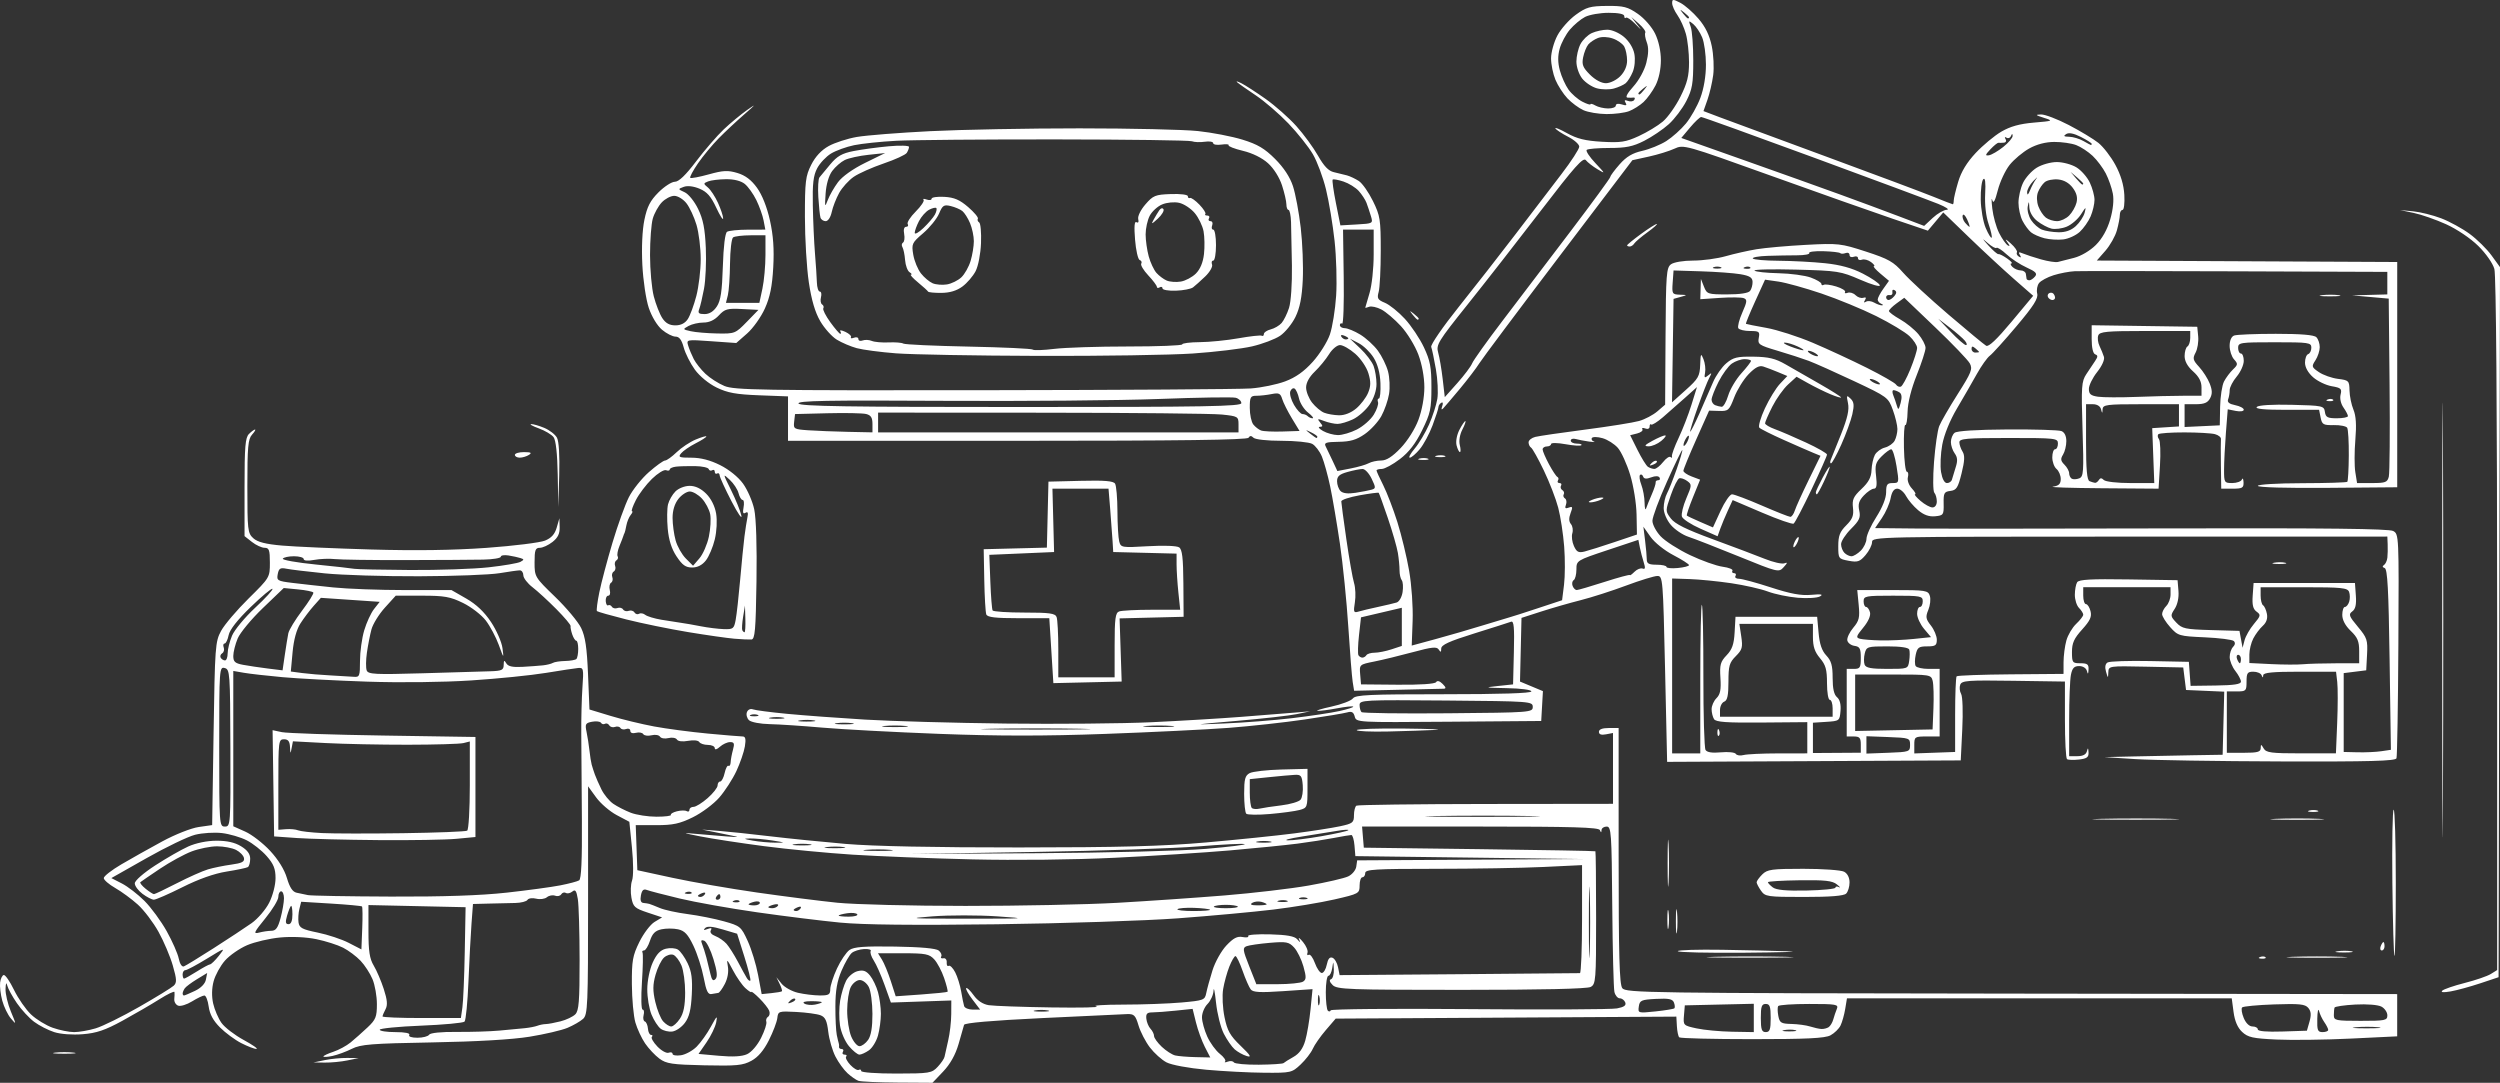<?xml version="1.0" encoding="UTF-8" standalone="no"?>
<!-- Created with Inkscape (http://www.inkscape.org/) -->

<svg
   version="1.1"
   id="svg1"
   width="710.289"
   height="307.64"
   viewBox="0 0 710.289 307.64"
   sodipodi:docname="robot-care.svg"
   inkscape:version="1.4.2 (f4327f4, 2025-05-13)"
   xmlns:inkscape="http://www.inkscape.org/namespaces/inkscape"
   xmlns:sodipodi="http://sodipodi.sourceforge.net/DTD/sodipodi-0.dtd"
   xmlns="http://www.w3.org/2000/svg"
   xmlns:svg="http://www.w3.org/2000/svg">
  <rect x="0" y="0" width="710.289" height="307.64" fill="#333333" stroke="none"/>
  <defs
     id="defs1" />
  <sodipodi:namedview
     id="namedview1"
     pagecolor="#ffffff"
     bordercolor="#000000"
     borderopacity="0.25"
     inkscape:showpageshadow="2"
     inkscape:pageopacity="0.0"
     inkscape:pagecheckerboard="true"
     inkscape:deskcolor="#d1d1d1"
     inkscape:zoom="1.0031513"
     inkscape:cx="374.3204"
     inkscape:cy="130.58848"
     inkscape:window-width="1920"
     inkscape:window-height="991"
     inkscape:window-x="-9"
     inkscape:window-y="-9"
     inkscape:window-maximized="1"
     inkscape:current-layer="g1" />
  <g
     inkscape:groupmode="layer"
     inkscape:label="Image"
     id="g1"
     transform="translate(-0.943,-2.517)">
    <path
       style="fill:#ffffff"
       d="m 244.825,309.592 c -0.66,-0.241 -2.045,-1.203 -3.078,-2.137 -1.033,-0.934 -2.583,-3.073 -3.444,-4.753 -0.861,-1.68 -1.78,-4.859 -2.041,-7.065 -0.372,-3.14 -0.854,-4.154 -2.219,-4.673 -0.959,-0.365 -4.055,-0.785 -6.881,-0.935 -4.974,-0.263 -5.145,-0.208 -5.372,1.737 -0.129,1.105 -1.209,3.946 -2.4,6.313 -1.463,2.908 -3.073,4.797 -4.965,5.827 -2.426,1.32 -4.207,1.492 -13.345,1.287 -9.226,-0.206 -10.827,-0.445 -12.8,-1.909 -1.24,-0.92 -3.066,-2.865 -4.057,-4.321 -0.991,-1.456 -2.232,-4.123 -2.758,-5.926 -0.526,-1.804 -0.975,-6.699 -0.998,-10.879 -0.037,-6.693 0.216,-8.125 2.123,-12 1.191,-2.42 3.132,-4.984 4.314,-5.698 l 2.15,-1.298 -4.089,-1.358 c -3.695,-1.227 -4.14,-1.634 -4.626,-4.224 -0.296,-1.576 -0.217,-3.768 0.174,-4.87 0.418,-1.178 0.408,-5.034 -0.025,-9.353 l -0.737,-7.348 -3.586,-1.902 c -1.972,-1.046 -4.61,-3.317 -5.863,-5.046 l -2.277,-3.144 v 32.396 c 0,30.09 -0.102,32.488 -1.429,33.69 -0.786,0.711 -2.781,1.858 -4.433,2.549 -1.652,0.69 -6.499,1.823 -10.771,2.517 -4.931,0.801 -15.037,1.391 -27.678,1.616 -17.241,0.307 -20.298,0.55 -22.8,1.816 -1.589,0.804 -4.059,1.715 -5.489,2.023 -1.43,0.309 -2.6,0.381 -2.6,0.16 0,-0.221 1.261,-0.818 2.803,-1.326 1.541,-0.509 3.758,-1.707 4.926,-2.662 1.168,-0.955 3.327,-2.871 4.797,-4.257 2.357,-2.221 2.674,-3.006 2.674,-6.626 0,-2.258 -0.559,-5.444 -1.242,-7.08 -0.683,-1.636 -2.213,-3.997 -3.4,-5.248 -1.187,-1.25 -3.418,-2.919 -4.958,-3.707 -1.54,-0.789 -4.957,-1.879 -7.594,-2.424 -2.898,-0.598 -6.964,-0.788 -10.283,-0.479 -3.019,0.281 -7.254,1.27 -9.412,2.198 -2.158,0.928 -4.986,2.898 -6.284,4.376 -1.298,1.479 -2.743,4.109 -3.21,5.845 -0.543,2.016 -0.591,4.309 -0.133,6.348 0.394,1.755 1.461,4.236 2.369,5.512 0.909,1.276 3.743,3.455 6.299,4.841 2.556,1.386 4.182,2.53 3.615,2.542 -0.568,0.012 -2.497,-0.726 -4.288,-1.64 -1.791,-0.914 -4.514,-2.919 -6.052,-4.457 -1.934,-1.934 -2.926,-3.766 -3.218,-5.939 -0.232,-1.729 -0.782,-3.143 -1.222,-3.143 -0.44,0 -2.022,0.755 -3.515,1.678 -1.493,0.923 -3.269,1.465 -3.946,1.205 -0.677,-0.26 -1.166,-1.105 -1.088,-1.878 0.079,-0.773 0.102,-1.671 0.051,-1.996 -0.051,-0.325 -1.982,0.604 -4.292,2.064 -2.31,1.46 -7.024,4.199 -10.476,6.088 -4.92,2.692 -7.359,3.521 -11.284,3.836 -2.954,0.237 -6.285,-0.008 -8.124,-0.597 -1.714,-0.55 -4.276,-1.865 -5.694,-2.924 -1.418,-1.059 -3.625,-3.446 -4.904,-5.305 -1.279,-1.859 -2.507,-4.098 -2.729,-4.976 -0.274,-1.085 -0.433,-0.785 -0.496,0.938 -0.051,1.394 0.629,4.274 1.511,6.4 1.596,3.846 1.596,3.857 0.01,1.991 -0.876,-1.032 -1.979,-3.309 -2.451,-5.061 -0.472,-1.752 -0.746,-4.069 -0.61,-5.149 0.136,-1.08 0.599,-2.043 1.028,-2.139 0.429,-0.096 1.741,1.805 2.915,4.225 1.174,2.42 3.344,5.555 4.822,6.966 1.479,1.411 4.262,3.121 6.186,3.8 1.924,0.679 4.655,1.234 6.07,1.234 1.415,0 4.184,-0.485 6.153,-1.078 1.969,-0.593 7.517,-3.329 12.327,-6.081 4.811,-2.752 9.234,-5.467 9.829,-6.034 0.909,-0.865 0.867,-1.782 -0.264,-5.719 -0.74,-2.579 -2.566,-6.886 -4.057,-9.572 -1.491,-2.686 -4.132,-6.168 -5.87,-7.738 -1.738,-1.57 -4.627,-3.692 -6.42,-4.717 -1.793,-1.024 -3.263,-2.295 -3.266,-2.824 -0.003,-0.529 2.244,-2.283 4.994,-3.898 2.75,-1.615 7.963,-4.541 11.584,-6.502 3.692,-1.999 8.261,-3.805 10.4,-4.111 l 3.816,-0.545 0.4,-25.991 c 0.381,-24.768 0.482,-26.141 2.139,-29.191 0.957,-1.76 4.467,-5.891 7.8,-9.18 6.026,-5.946 6.061,-6.004 6.061,-10.2 0,-3.585 -0.225,-4.22 -1.492,-4.22 -0.821,0 -2.441,-0.746 -3.6,-1.658 l -2.108,-1.658 v -13.885 c 0,-11.556 0.211,-14.096 1.257,-15.142 0.691,-0.691 1.467,-1.257 1.724,-1.257 0.257,0 -0.129,0.658 -0.857,1.463 -1.119,1.237 -1.324,3.504 -1.324,14.676 0,12.411 0.102,13.305 1.682,14.737 1.214,1.1 3.497,1.683 8.2,2.094 3.585,0.314 14.978,0.815 25.318,1.114 12.556,0.363 23.45,0.207 32.8,-0.47 7.7,-0.558 15.153,-1.483 16.562,-2.057 1.818,-0.74 2.785,-1.815 3.328,-3.7 l 0.765,-2.656 0.072,2.542 c 0.052,1.846 -0.505,2.996 -2.036,4.2 -1.159,0.912 -2.779,1.658 -3.6,1.658 -1.264,0 -1.492,0.633 -1.492,4.146 0,4.101 0.063,4.207 5.852,9.8 3.219,3.11 6.545,7.094 7.391,8.854 1.169,2.429 1.638,5.602 1.948,13.169 l 0.409,9.969 5.987,1.818 c 3.293,1 8.873,2.353 12.4,3.008 3.527,0.654 10.373,1.56 15.213,2.013 4.84,0.453 9.297,0.823 9.905,0.824 0.818,5e-4 0.985,0.735 0.646,2.829 -0.252,1.556 -1.335,4.706 -2.405,7 -1.07,2.294 -3.26,5.68 -4.866,7.523 -1.606,1.843 -4.981,4.363 -7.5,5.6 -3.748,1.84 -5.638,2.249 -10.409,2.249 h -5.829 l 0.229,6.398 0.229,6.398 10,2.167 c 5.5,1.192 16.3,3.07 24,4.173 7.7,1.103 17.96,2.409 22.8,2.902 4.84,0.493 21.22,0.901 36.4,0.905 15.18,0.005 34.62,-0.392 43.2,-0.882 8.58,-0.49 22.26,-1.43 30.4,-2.09 8.14,-0.66 18.925,-1.929 23.968,-2.822 5.042,-0.892 10.082,-2.059 11.2,-2.593 1.118,-0.534 2.147,-1.777 2.288,-2.763 l 0.256,-1.793 32.144,-0.186 32.144,-0.186 -32.4,-0.414 -32.4,-0.414 -0.248,-3 c -0.137,-1.65 -0.537,-3 -0.891,-3 -0.353,0 -2.582,0.374 -4.952,0.831 -2.37,0.457 -7.009,1.183 -10.309,1.613 -3.3,0.43 -11.94,1.298 -19.2,1.928 -7.26,0.631 -22.02,1.574 -32.8,2.096 -11.606,0.562 -28.084,0.748 -40.4,0.456 -11.44,-0.271 -26.74,-0.874 -34,-1.339 -7.26,-0.465 -18.6,-1.553 -25.2,-2.418 -6.6,-0.864 -14.7,-2.102 -18,-2.75 -5.204,-1.022 -5.416,-1.124 -1.6,-0.765 2.42,0.227 6.38,0.56 8.8,0.739 4.373,0.324 4.366,0.319 -1.2,-0.805 l -5.6,-1.13 4.8,0.372 c 2.64,0.204 9.12,0.889 14.4,1.522 5.28,0.633 15,1.613 21.6,2.179 7.66,0.657 25.455,1.021 49.2,1.007 28.692,-0.017 40.859,-0.342 53.2,-1.424 8.8,-0.771 20.066,-1.929 25.035,-2.573 4.969,-0.644 10.819,-1.553 13,-2.021 3.63,-0.778 3.965,-1.043 3.965,-3.137 0,-1.258 0.316,-2.482 0.702,-2.72 0.386,-0.239 16.946,-0.453 36.8,-0.477 l 36.098,-0.043 V 220.834 210.771 l -2,0.382 c -1.341,0.256 -2,0.024 -2,-0.707 0,-0.711 0.971,-1.089 2.8,-1.089 h 2.8 v 36.247 c 0,28.378 0.225,36.554 1.034,37.662 0.98,1.34 6.835,1.422 110.6,1.553 l 109.566,0.138 v 6 6 l -13.2,0.64 c -7.26,0.352 -16.743,0.474 -21.072,0.272 -6.77,-0.317 -8.141,-0.621 -9.79,-2.17 -1.281,-1.203 -2.088,-3.086 -2.431,-5.672 l -0.513,-3.87 h -54.661 -54.661 l -0.494,3 c -0.272,1.65 -0.868,3.77 -1.324,4.712 -0.457,0.942 -1.746,2.202 -2.865,2.8 -1.562,0.835 -6.735,1.088 -22.246,1.088 -11.116,0 -20.444,-0.233 -20.728,-0.518 -0.285,-0.285 -0.584,-1.725 -0.666,-3.2 l -0.149,-2.682 -48.394,0.283 -48.394,0.283 -2.806,3.266 c -1.543,1.796 -3.212,4.189 -3.708,5.317 -0.496,1.128 -2.049,3.132 -3.451,4.452 -2.481,2.337 -2.753,2.398 -10.297,2.343 -4.262,-0.031 -11.709,-0.417 -16.549,-0.858 -5.076,-0.462 -9.845,-1.349 -11.269,-2.096 -1.358,-0.712 -3.478,-2.618 -4.712,-4.236 -1.234,-1.617 -2.687,-4.429 -3.23,-6.247 -0.87,-2.915 -1.26,-3.297 -3.288,-3.224 -1.265,0.045 -12.146,0.558 -24.179,1.138 -14.122,0.681 -21.956,1.361 -22.098,1.917 -0.121,0.474 -0.826,2.938 -1.567,5.476 -0.894,3.059 -2.369,5.688 -4.379,7.8 l -3.031,3.186 -9.924,-0.063 c -5.458,-0.035 -10.464,-0.261 -11.124,-0.502 z m 22.528,-3.971 c 0.981,-1.044 1.86,-2.341 1.953,-2.881 0.093,-0.541 0.554,-2.603 1.025,-4.583 0.47,-1.98 0.864,-5.353 0.875,-7.495 l 0.02,-3.895 -8.585,0.295 -8.585,0.295 -1.784,-4.981 c -0.981,-2.74 -2.369,-5.874 -3.084,-6.965 -0.715,-1.091 -1.104,-2.3 -0.864,-2.688 0.239,-0.388 -0.612,-0.642 -1.891,-0.566 -1.28,0.076 -2.845,0.569 -3.479,1.095 -0.634,0.526 -1.939,2.784 -2.9,5.019 -1.281,2.978 -1.753,5.695 -1.766,10.175 -0.01,3.362 0.167,7.012 0.393,8.112 0.226,1.1 0.484,2.18 0.573,2.4 0.089,0.22 0.119,0.67 0.067,1 -0.052,0.33 0.287,0.6 0.752,0.6 0.466,0 0.625,0.36 0.353,0.8 -0.272,0.44 -0.053,0.8 0.486,0.8 0.539,0 0.737,0.243 0.44,0.541 -0.297,0.297 0.235,1.366 1.183,2.375 0.948,1.009 2.031,1.645 2.407,1.412 0.376,-0.232 0.684,-0.089 0.684,0.319 0,0.417 4.369,0.736 9.972,0.728 9.451,-0.013 10.065,-0.113 11.756,-1.912 z m -25.208,-5.868 c -1.137,-1.351 -2.255,-3.95 -2.552,-5.936 -0.291,-1.943 -0.271,-5.091 0.046,-6.996 0.317,-1.905 1.08,-4.449 1.696,-5.653 0.616,-1.204 2.074,-2.428 3.24,-2.721 1.631,-0.409 2.454,-0.12 3.566,1.252 0.795,0.982 1.812,3.106 2.261,4.721 0.449,1.615 0.815,4.376 0.815,6.136 0,1.76 -0.372,4.539 -0.827,6.176 -0.455,1.637 -1.613,3.527 -2.574,4.2 -0.961,0.673 -2.175,1.224 -2.698,1.224 -0.523,0 -1.861,-1.082 -2.974,-2.404 z m 5.435,-1.774 c 0.844,-1.205 1.242,-3.59 1.234,-7.4 -0.006,-3.092 -0.467,-6.522 -1.024,-7.622 -0.557,-1.1 -1.711,-2 -2.565,-2 -0.854,0 -2.008,0.9 -2.565,2 -0.557,1.1 -1.017,4.082 -1.024,6.626 -0.006,2.544 0.51,5.874 1.147,7.4 0.638,1.526 1.697,2.774 2.355,2.774 0.657,0 1.756,-0.8 2.441,-1.778 z m 118.045,6.578 c 0.22,-0.22 1.48,-1.006 2.8,-1.747 1.644,-0.923 2.7,-2.375 3.353,-4.612 0.524,-1.796 1.205,-5.826 1.514,-8.956 l 0.561,-5.691 -8.36,0.57 c -6.546,0.446 -8.541,0.338 -9.195,-0.497 -0.459,-0.587 -1.499,-2.957 -2.311,-5.267 -0.812,-2.31 -1.726,-4.2 -2.032,-4.2 -0.305,0 -1.091,1.35 -1.746,3 -0.655,1.65 -1.443,4.514 -1.751,6.364 -0.314,1.888 -0.143,5.397 0.392,8 0.79,3.849 1.566,5.228 4.569,8.123 2.86,2.757 3.219,3.365 1.713,2.905 -1.048,-0.32 -2.573,-1.169 -3.39,-1.887 -0.817,-0.718 -2.21,-2.725 -3.095,-4.46 -0.886,-1.735 -1.878,-5.695 -2.206,-8.8 -0.328,-3.105 -0.645,-4.655 -0.705,-3.445 -0.06,1.21 -0.829,2.92 -1.709,3.8 -0.88,0.88 -1.592,2.59 -1.582,3.8 0.01,1.21 0.684,3.668 1.5,5.463 0.815,1.795 2.415,3.997 3.555,4.894 1.14,0.897 1.827,1.878 1.525,2.179 -0.302,0.302 0.034,0.325 0.746,0.052 0.712,-0.273 1.494,-0.175 1.737,0.219 0.243,0.393 3.43,0.688 7.081,0.655 3.651,-0.034 6.819,-0.241 7.039,-0.461 z m -166.74,-4.678 c 1.157,-1.157 2.982,-3.727 4.057,-5.712 1.669,-3.083 1.886,-3.259 1.486,-1.209 -0.258,1.32 -1.494,3.884 -2.747,5.698 l -2.279,3.298 5.819,0.527 c 3.945,0.357 6.514,0.21 7.978,-0.457 1.247,-0.568 2.929,-2.523 3.98,-4.625 1.002,-2.003 1.672,-4.058 1.491,-4.568 -0.182,-0.51 0.033,-1.151 0.477,-1.426 0.444,-0.274 0.598,-1.045 0.342,-1.712 -0.256,-0.667 -1.5,-2.248 -2.765,-3.513 -1.265,-1.265 -2.299,-2.091 -2.299,-1.837 0,0.254 -0.758,-0.223 -1.685,-1.062 -0.927,-0.838 -2.535,-3.144 -3.573,-5.124 -1.683,-3.21 -1.839,-3.33 -1.437,-1.111 0.279,1.54 -0.044,3.447 -0.848,5 -0.714,1.381 -1.559,2.538 -1.878,2.572 -0.319,0.034 -1.17,0.176 -1.892,0.316 -1.027,0.2 -1.515,-0.813 -2.245,-4.661 -0.513,-2.704 -1.826,-6.781 -2.919,-9.06 -1.56,-3.255 -2.494,-4.255 -4.355,-4.664 -1.303,-0.286 -3.429,-0.287 -4.725,-0.003 -1.775,0.39 -2.579,1.195 -3.262,3.264 -0.498,1.51 -1.26,2.746 -1.691,2.746 -0.432,0 -0.625,0.27 -0.43,0.6 0.196,0.33 0.124,4.11 -0.16,8.4 -0.285,4.317 -0.202,7.8 0.185,7.8 0.385,0 0.516,0.703 0.292,1.562 -0.225,0.859 -0.071,1.674 0.342,1.812 0.413,0.138 0.811,1.055 0.885,2.038 0.074,0.983 0.478,1.788 0.898,1.788 0.42,0 0.518,0.245 0.219,0.545 -0.299,0.299 0.402,1.532 1.559,2.74 1.157,1.207 2.602,2.004 3.211,1.77 0.609,-0.234 1.108,-0.089 1.108,0.322 0,0.411 1.07,0.59 2.379,0.398 1.308,-0.192 3.325,-1.295 4.482,-2.452 z m -10.235,-5.088 c -0.755,-0.569 -1.925,-2.372 -2.599,-4.008 -0.674,-1.636 -1.218,-4.876 -1.208,-7.2 0.01,-2.418 0.672,-5.668 1.548,-7.597 1.083,-2.386 2.167,-3.531 3.706,-3.918 1.197,-0.3 2.75,-0.191 3.452,0.244 0.702,0.435 1.942,2.178 2.756,3.873 1.135,2.366 1.411,4.434 1.187,8.887 -0.217,4.302 -0.724,6.384 -1.959,8.044 -0.916,1.232 -2.53,2.346 -3.587,2.474 -1.057,0.129 -2.54,-0.231 -3.295,-0.8 z m 5.461,-2.834 c 1.043,-1.56 1.477,-3.712 1.492,-7.4 0.012,-2.86 -0.461,-6.344 -1.052,-7.743 -0.59,-1.398 -1.632,-2.757 -2.316,-3.019 -0.683,-0.262 -1.869,0.09 -2.634,0.783 -0.765,0.693 -1.848,2.891 -2.407,4.885 -0.797,2.848 -0.812,4.504 -0.069,7.723 0.52,2.254 1.531,4.744 2.246,5.535 0.715,0.79 1.743,1.437 2.284,1.437 0.541,0 1.646,-0.99 2.454,-2.2 z m 149.145,8 c -0.849,-1.65 -1.977,-4.756 -2.508,-6.901 l -0.965,-3.901 -4.797,0.501 c -2.638,0.276 -5.64,0.501 -6.67,0.501 -1.466,0 -1.832,0.392 -1.683,1.8 0.105,0.99 0.641,2.276 1.191,2.857 0.55,0.581 1,1.504 1,2.05 0,0.546 0.99,1.926 2.2,3.065 1.21,1.14 2.92,2.245 3.8,2.457 0.88,0.212 3.484,0.427 5.787,0.478 l 4.187,0.093 z m -220.394,-3.461 c 0.322,-0.521 3.418,-0.835 7.847,-0.795 4.023,0.036 9.475,-0.133 12.115,-0.377 2.64,-0.243 5.88,-0.549 7.2,-0.68 1.32,-0.131 2.94,-0.444 3.6,-0.695 0.66,-0.252 1.74,-0.466 2.4,-0.476 0.66,-0.01 2.534,-0.359 4.165,-0.775 1.631,-0.416 3.521,-1.313 4.2,-1.992 1.022,-1.022 1.233,-3.698 1.226,-15.492 -0.005,-7.841 -0.233,-15.612 -0.506,-17.267 -0.393,-2.38 -0.719,-2.826 -1.556,-2.131 -0.582,0.483 -1.41,0.662 -1.838,0.397 -0.429,-0.265 -1.021,-0.091 -1.316,0.386 -0.295,0.477 -1.085,0.657 -1.757,0.399 -0.671,-0.258 -1.71,-0.062 -2.309,0.435 -0.599,0.497 -1.971,0.682 -3.05,0.411 -1.079,-0.271 -2.193,-0.118 -2.475,0.339 -0.283,0.457 -1.835,0.856 -3.449,0.886 -1.614,0.03 -4.983,0.107 -7.486,0.171 l -4.551,0.117 -0.42,5.6 c -0.231,3.08 -0.619,10.447 -0.861,16.372 -0.243,5.925 -0.745,11.076 -1.117,11.448 -0.372,0.372 -5.946,0.889 -12.388,1.15 -6.442,0.261 -11.712,0.78 -11.712,1.152 0,0.373 2.001,0.678 4.447,0.678 2.761,0 4.26,0.303 3.953,0.8 -0.294,0.475 0.643,0.8 2.306,0.8 1.54,0 3.039,-0.387 3.332,-0.861 z m 376.362,-4.764 v -4.025 l -9.8,0.225 -9.8,0.225 -0.24,2.858 c -0.236,2.817 -0.184,2.871 3.6,3.69 2.112,0.457 6.63,0.881 10.04,0.942 l 6.2,0.11 z m 4.8,0.025 c 0,-3.283 -0.252,-4 -1.406,-4 -1.154,0 -1.405,0.715 -1.4,3.998 0.005,3.271 0.261,3.998 1.406,4 1.147,0.002 1.4,-0.72 1.4,-3.998 z m 7.009,3.45 c -0.765,-0.2 -2.205,-0.207 -3.2,-0.016 -0.995,0.191 -0.369,0.355 1.391,0.364 1.76,0.009 2.574,-0.148 1.809,-0.348 z m 146.074,-2.434 c 0.541,-1.892 0.45,-2.932 -0.339,-3.883 -0.902,-1.087 -2.476,-1.251 -9.655,-1.005 -4.718,0.161 -8.831,0.547 -9.141,0.857 -0.31,0.31 -0.111,1.655 0.441,2.989 0.615,1.484 1.588,2.426 2.508,2.426 0.827,0 1.503,0.374 1.503,0.831 0,0.529 2.535,0.747 6.972,0.6 l 6.972,-0.231 z m 5.317,2.362 c 0,-0.342 -0.497,-1.332 -1.104,-2.2 -0.607,-0.868 -1.285,-2.298 -1.507,-3.178 -0.222,-0.88 -0.445,0.11 -0.496,2.2 -0.081,3.298 0.119,3.8 1.507,3.8 0.88,0 1.6,-0.28 1.6,-0.622 z M 520.495,294.345 c 0.479,-0.323 1.068,-1.308 1.309,-2.188 0.241,-0.88 0.698,-2.23 1.015,-3 0.527,-1.281 -0.139,-1.4 -7.862,-1.4 -4.641,0 -8.607,0.272 -8.812,0.605 -0.205,0.333 -0.185,1.593 0.046,2.8 0.374,1.955 0.782,2.204 3.726,2.275 1.819,0.044 4.207,0.368 5.307,0.72 1.1,0.352 2.54,0.671 3.2,0.708 0.66,0.037 1.592,-0.197 2.07,-0.52 z m 156.151,0.031 c -1.638,-0.172 -4.518,-0.174 -6.4,-0.005 -1.882,0.169 -0.541,0.31 2.979,0.313 3.52,0.003 5.06,-0.135 3.421,-0.307 z m 2.579,-3.39 c 0,-0.865 -0.754,-1.976 -1.677,-2.469 -0.969,-0.519 -4.092,-0.769 -7.4,-0.594 -3.148,0.167 -5.813,0.558 -5.923,0.869 -0.11,0.311 -0.2,1.286 -0.2,2.166 0,1.488 0.533,1.6 7.6,1.6 7.021,0 7.6,-0.12 7.6,-1.572 z m -546.909,-2.228 c 0.237,-1.65 0.539,-8.735 0.67,-15.744 l 0.239,-12.744 -13.8,-0.304 -13.8,-0.304 v 7.353 c 0,5.773 0.323,7.889 1.502,9.848 0.826,1.372 2.109,4.366 2.85,6.653 1.007,3.106 1.134,4.561 0.498,5.747 -0.468,0.874 -0.85,1.793 -0.85,2.042 0,0.249 5.008,0.453 11.13,0.453 h 11.13 z m 166.31,0.835 c -0.99,-0.191 -2.61,-0.191 -3.6,0 -0.99,0.191 -0.18,0.347 1.8,0.347 1.98,0 2.79,-0.156 1.8,-0.347 z m 119.762,-0.369 c 21.527,0.182 40.406,0.093 41.953,-0.197 2.023,-0.38 2.686,-0.856 2.363,-1.698 -0.247,-0.644 -0.944,-1.171 -1.548,-1.171 -0.605,0 -1.293,-0.81 -1.53,-1.8 -0.237,-0.99 -0.514,-11.968 -0.615,-24.396 -0.171,-20.914 -0.289,-22.596 -1.585,-22.6 -0.77,-0.002 -1.428,0.446 -1.463,0.996 -0.051,0.8 -0.144,0.8 -0.467,0 -0.314,-0.778 -7.868,-1 -33.985,-1 h -33.582 l 0.248,3 0.248,3 32.8,0.422 c 18.04,0.232 32.89,0.502 33,0.6 0.11,0.098 0.2,8.625 0.2,18.949 0,17.74 -0.085,18.817 -1.547,19.6 -0.999,0.535 -14.012,0.828 -36.743,0.828 -32.102,0 -35.315,-0.12 -36.56,-1.364 -0.883,-0.883 -1.044,-1.471 -0.457,-1.667 0.499,-0.166 0.853,-1.442 0.787,-2.836 -0.114,-2.419 -0.135,-2.434 -0.453,-0.333 -0.183,1.21 -0.669,2.2 -1.08,2.2 -0.411,0 -0.747,2.1 -0.747,4.667 0,2.567 0.263,4.929 0.583,5.25 0.321,0.321 0.686,0.276 0.811,-0.099 0.125,-0.375 17.841,-0.534 39.368,-0.352 z m 58.272,-0.233 c 0.2,-0.2 0.144,-0.937 -0.126,-1.638 -0.385,-1.004 -1.468,-1.224 -5.099,-1.034 -4.177,0.218 -4.635,0.421 -4.881,2.162 -0.268,1.899 -0.213,1.915 4.735,1.398 2.754,-0.288 5.17,-0.687 5.37,-0.887 z m -199.42,-2.485 c -1.197,-1.569 -1.999,-3.03 -1.782,-3.246 0.216,-0.216 1.168,0.694 2.114,2.022 1.107,1.555 2.635,2.562 4.287,2.825 1.412,0.225 9.407,0.512 17.767,0.639 8.36,0.126 14.12,-4.1e-4 12.8,-0.282 -1.32,-0.281 2.1,-0.516 7.6,-0.52 5.5,-0.005 12.975,-0.275 16.611,-0.601 6.299,-0.564 6.63,-0.691 7.022,-2.688 0.226,-1.153 1.019,-4.043 1.762,-6.422 0.747,-2.394 2.517,-5.564 3.963,-7.096 1.986,-2.106 3.089,-2.679 4.603,-2.389 1.095,0.209 1.806,0.082 1.581,-0.283 -0.225,-0.365 2.575,-0.583 6.224,-0.484 4.715,0.127 6.941,0.526 7.694,1.379 0.942,1.067 1.001,1.067 0.531,0 -0.291,-0.66 0.216,-0.3 1.126,0.8 0.91,1.1 1.486,2.469 1.279,3.042 -0.207,0.573 -0.046,0.837 0.358,0.588 0.404,-0.25 1.192,0.812 1.752,2.358 0.559,1.547 1.44,2.812 1.956,2.812 0.517,0 1.154,-1.073 1.416,-2.384 0.325,-1.623 0.838,-2.245 1.61,-1.949 0.623,0.239 1.336,1.448 1.584,2.687 l 0.45,2.252 33.839,-0.261 c 18.612,-0.144 34.109,-0.28 34.439,-0.303 0.33,-0.023 0.6,-6.938 0.6,-15.366 v -15.324 l -10.926,0.524 c -6.01,0.288 -19.87,0.524 -30.8,0.524 -17.132,0 -19.874,0.166 -19.874,1.2 0,0.66 -0.36,1.2 -0.8,1.2 -0.44,0 -0.8,1.048 -0.8,2.328 0,2.274 -0.165,2.366 -7.139,3.972 -3.926,0.904 -11.756,2.201 -17.4,2.882 -5.644,0.681 -17.821,1.799 -27.061,2.485 -9.24,0.686 -32.46,1.448 -51.6,1.694 -23.606,0.304 -37.888,0.15 -44.4,-0.479 -5.28,-0.51 -15.9,-1.827 -23.6,-2.928 -7.7,-1.101 -17.6,-2.865 -22,-3.92 -4.4,-1.055 -8.584,-2.145 -9.298,-2.423 -0.947,-0.368 -1.404,0.05 -1.689,1.542 -0.26,1.36 -0.026,2.08 0.698,2.146 0.599,0.055 1.359,0.175 1.689,0.267 0.33,0.092 1.68,0.623 3,1.179 1.32,0.557 4.886,1.334 7.926,1.727 3.039,0.393 7.677,1.318 10.306,2.056 4.597,1.29 4.855,1.504 6.719,5.576 1.066,2.329 2.395,6.678 2.953,9.665 l 1.014,5.43 2.741,-0.274 c 1.507,-0.151 2.86,-0.39 3.006,-0.531 0.146,-0.142 -0.149,-1.098 -0.654,-2.126 l -0.918,-1.869 1.493,1.848 c 0.821,1.016 2.916,2.178 4.654,2.581 1.738,0.403 4.51,0.741 6.16,0.752 2.581,0.016 3.001,-0.232 3.008,-1.781 0.004,-0.99 0.866,-3.643 1.914,-5.895 1.049,-2.252 2.643,-4.611 3.544,-5.241 1.266,-0.887 4.196,-1.107 12.926,-0.97 7.329,0.115 11.692,0.512 12.44,1.132 0.633,0.525 0.948,1.283 0.7,1.685 -0.248,0.401 0.026,0.63 0.609,0.509 0.586,-0.122 1.01,0.402 0.95,1.172 -0.06,0.765 0.194,1.203 0.566,0.974 0.372,-0.23 1.2,0.597 1.841,1.836 0.641,1.24 1.404,3.681 1.696,5.426 0.292,1.745 0.672,3.622 0.843,4.172 0.172,0.55 1.267,1 2.433,1 h 2.12 z m -42.814,0.759 c 0,-0.169 -1.35,-0.301 -3,-0.294 -1.912,0.008 -2.619,0.254 -1.948,0.679 0.578,0.367 1.928,0.499 3,0.294 1.072,-0.205 1.948,-0.51 1.948,-0.679 z m 141.354,-1.692 c -0.203,-0.778 -0.382,-0.335 -0.398,0.985 -0.016,1.32 0.15,1.957 0.369,1.415 0.219,-0.542 0.232,-1.622 0.03,-2.4 z m -148.933,0.739 c -0.246,-0.246 -0.892,-5.1e-4 -1.435,0.546 -0.784,0.79 -0.692,0.882 0.448,0.448 0.789,-0.3 1.233,-0.748 0.987,-0.994 z m -170.52,-2.269 c 1.706,-0.814 2.893,-2.031 3.115,-3.196 l 0.36,-1.882 -2.888,1.754 c -1.589,0.965 -3.153,2.133 -3.476,2.596 -0.323,0.463 -0.593,1.112 -0.6,1.442 -0.007,0.33 0.156,0.6 0.361,0.6 0.205,0 1.613,-0.591 3.129,-1.314 z m 213.83,0.249 c 0.145,-0.145 -0.292,-1.895 -0.972,-3.889 -0.679,-1.994 -1.952,-4.395 -2.829,-5.336 -1.4,-1.502 -2.469,-1.711 -8.781,-1.711 h -7.187 l 1.128,1.8 c 0.62,0.99 1.754,3.741 2.52,6.113 l 1.392,4.313 7.232,-0.513 c 3.978,-0.282 7.351,-0.632 7.496,-0.777 z m 100.993,-2.872 c 0.944,-0.598 0.962,-1.295 0.112,-4.332 -0.557,-1.991 -1.752,-4.412 -2.654,-5.381 -1.469,-1.577 -2.192,-1.715 -6.912,-1.314 -2.899,0.246 -5.86,0.676 -6.579,0.956 -1.171,0.455 -1.094,1.049 0.734,5.658 l 2.043,5.149 6.066,-0.012 c 3.336,-0.007 6.572,-0.333 7.191,-0.725 z M 203.646,275.024 c -0.797,-2.631 -1.977,-4.987 -2.623,-5.235 -0.868,-0.333 -1.024,-0.082 -0.599,0.958 0.317,0.775 0.862,2.489 1.211,3.809 0.35,1.32 0.87,3.442 1.158,4.716 0.383,1.7 0.759,2.079 1.412,1.426 0.653,-0.653 0.505,-2.162 -0.558,-5.674 z m 8.774,-0.733 -2.05,-6.488 -4.129,-1.226 c -2.915,-0.866 -4.377,-0.976 -4.972,-0.375 -0.595,0.6 -0.392,0.679 0.688,0.267 1.07,-0.408 1.357,-0.301 0.952,0.354 -0.352,0.57 0.145,1.214 1.269,1.644 1.016,0.389 2.445,1.378 3.175,2.199 0.73,0.821 2.187,3.118 3.237,5.105 1.05,1.987 2.199,4.081 2.553,4.653 0.354,0.572 0.797,0.886 0.985,0.698 0.188,-0.188 -0.58,-3.262 -1.708,-6.83 z m -155.594,4.266 c 1.743,-1.1 3.445,-2.02 3.784,-2.044 0.339,-0.024 1.475,-1.13 2.525,-2.458 1.891,-2.391 1.86,-2.384 -3.414,0.844 -2.928,1.792 -5.677,3.258 -6.109,3.258 -0.432,0 -0.786,0.54 -0.786,1.2 0,0.66 0.187,1.2 0.416,1.2 0.229,0 1.842,-0.9 3.584,-2 z m 395.797,-22.2 c -0.143,-4.51 -0.259,-0.82 -0.259,8.2 0,9.02 0.117,12.71 0.259,8.2 0.143,-4.51 0.143,-11.89 0,-16.4 z m -390.943,15.532 c 4.15,-2.657 8.986,-5.846 10.746,-7.088 1.76,-1.241 4.01,-3.86 5,-5.82 1.026,-2.031 1.8,-5.026 1.8,-6.966 0,-2.677 -0.538,-4.016 -2.524,-6.278 -1.388,-1.581 -3.933,-3.594 -5.655,-4.472 -1.722,-0.878 -4.886,-1.805 -7.031,-2.059 -2.145,-0.254 -5.579,-0.039 -7.631,0.477 -2.051,0.517 -8.248,3.497 -13.77,6.624 l -10.041,5.685 3.008,1.543 c 1.655,0.849 4.539,3.074 6.41,4.945 1.871,1.871 4.711,5.742 6.31,8.603 1.6,2.86 3.141,6.362 3.424,7.78 0.302,1.512 0.907,2.43 1.461,2.217 0.52,-0.199 4.341,-2.536 8.491,-5.193 z M 41.425,256.465 c -1.21,-0.903 -2.195,-2.241 -2.19,-2.975 0.006,-0.769 2.459,-2.922 5.8,-5.09 3.184,-2.066 7.41,-4.489 9.39,-5.382 2.193,-0.99 5.32,-1.631 8,-1.64 2.999,-0.01 5.228,0.49 7,1.571 1.797,1.096 2.6,2.192 2.6,3.55 0,1.081 -0.299,2.149 -0.663,2.375 -0.365,0.226 -3.096,0.799 -6.068,1.273 -3.495,0.558 -7.919,2.126 -12.521,4.437 -3.914,1.966 -7.573,3.562 -8.132,3.548 -0.559,-0.014 -2.006,-0.764 -3.216,-1.667 z m 9.771,-3.01 c 3.316,-1.706 7.289,-3.477 8.829,-3.935 1.54,-0.458 4.532,-1.068 6.648,-1.354 2.995,-0.406 3.791,-0.814 3.593,-1.845 -0.14,-0.728 -1.152,-1.777 -2.248,-2.332 -1.096,-0.555 -3.519,-1.014 -5.384,-1.02 -1.865,-0.006 -5.124,0.647 -7.243,1.452 -2.118,0.805 -6.172,3.021 -9.009,4.924 -2.837,1.903 -5.337,3.616 -5.557,3.805 -0.22,0.19 0.45,1.034 1.489,1.876 1.039,0.842 2.106,1.531 2.371,1.531 0.265,0 3.196,-1.396 6.511,-3.102 z m 52.598,6.605 c -0.166,-0.166 -4.121,-0.535 -8.79,-0.821 l -8.489,-0.519 -0.511,2.037 c -0.281,1.121 -0.392,2.854 -0.245,3.852 0.226,1.538 1.058,1.976 5.452,2.869 2.852,0.58 6.812,1.892 8.8,2.917 l 3.614,1.863 0.235,-5.948 c 0.129,-3.272 0.1,-6.084 -0.066,-6.25 z m -25.735,6.908 c 1.258,-0.008 1.856,-0.842 2.6,-3.622 0.531,-1.986 0.966,-4.506 0.966,-5.6 0,-1.094 -0.36,-1.989 -0.8,-1.989 -0.44,0 -0.8,0.706 -0.8,1.569 0,0.863 -1.669,3.618 -3.708,6.122 -3.244,3.982 -3.469,4.489 -1.8,4.042 1.05,-0.281 2.644,-0.516 3.542,-0.522 z m 5.966,-4.678 c 0,-1.54 -0.191,-2.609 -0.425,-2.375 -0.234,0.234 -0.731,1.494 -1.106,2.8 -0.521,1.817 -0.421,2.375 0.425,2.375 0.731,0 1.106,-0.95 1.106,-2.8 z m 200.23,0.576 c -5.373,-0.364 -13.653,-0.363 -18.4,0.002 -7.566,0.581 -6.362,0.663 9.77,0.661 17.048,-0.002 17.682,-0.051 8.63,-0.663 z m -39.748,-0.576 c -0.227,-0.367 -1.508,-0.506 -2.847,-0.309 -1.339,0.197 -2.435,0.497 -2.435,0.667 0,0.17 1.281,0.309 2.847,0.309 1.566,0 2.662,-0.3 2.435,-0.667 z m -16.088,-1.724 c 0.28,-0.453 -0.041,-0.588 -0.753,-0.314 -0.683,0.262 -1.242,0.618 -1.242,0.791 0,0.173 0.339,0.314 0.753,0.314 0.414,0 0.973,-0.356 1.242,-0.791 z m 116.292,0.411 c -0.209,-0.209 -2.252,-0.446 -4.54,-0.527 -2.288,-0.081 -4.397,0.09 -4.687,0.38 -0.29,0.29 1.753,0.527 4.54,0.527 2.787,0 4.896,-0.171 4.687,-0.38 z m -122.733,-1.146 c 0.247,-0.399 -0.272,-0.537 -1.153,-0.307 -0.881,0.23 -1.601,0.557 -1.601,0.725 0,0.169 0.519,0.307 1.153,0.307 0.634,0 1.355,-0.326 1.601,-0.725 z m 130.633,0.245 c -0.264,-0.264 -1.788,-0.48 -3.387,-0.48 -1.599,0 -3.123,0.216 -3.387,0.48 -0.264,0.264 1.26,0.48 3.387,0.48 2.127,0 3.651,-0.216 3.387,-0.48 z m -135.787,-1.045 c 0,-0.399 -0.72,-0.537 -1.6,-0.307 -0.88,0.23 -1.6,0.556 -1.6,0.725 0,0.169 0.72,0.307 1.6,0.307 0.88,0 1.6,-0.326 1.6,-0.725 z m 144,0.418 c 0,-0.169 -0.68,-0.485 -1.511,-0.702 -0.831,-0.217 -2.001,-0.085 -2.6,0.294 -0.74,0.469 -0.256,0.694 1.511,0.702 1.43,0.007 2.6,-0.126 2.6,-0.294 z m -149.817,-0.977 c -0.266,-0.266 -0.956,-0.294 -1.533,-0.063 -0.638,0.255 -0.449,0.445 0.483,0.483 0.843,0.035 1.316,-0.154 1.05,-0.42 z m 155.632,-0.041 c -0.542,-0.219 -1.622,-0.232 -2.4,-0.03 -0.778,0.203 -0.335,0.382 0.985,0.398 1.32,0.016 1.957,-0.15 1.415,-0.369 z m -161.015,-1.075 c 0,-0.44 -0.159,-0.8 -0.353,-0.8 -0.194,0 -0.575,0.36 -0.847,0.8 -0.272,0.44 -0.113,0.8 0.353,0.8 0.466,0 0.847,-0.36 0.847,-0.8 z m 166.6,0.27 c -0.55,-0.222 -1.45,-0.222 -2,0 -0.55,0.222 -0.1,0.404 1,0.404 1.1,0 1.55,-0.182 1,-0.404 z m -227.4,-1.485 c 5.94,-0.659 12.818,-1.593 15.284,-2.074 2.466,-0.481 4.886,-1.123 5.377,-1.426 0.616,-0.381 0.857,-5.736 0.779,-17.319 -0.062,-9.222 -0.14,-20.187 -0.174,-24.367 -0.033,-4.18 0.118,-10.12 0.336,-13.2 0.371,-5.233 0.292,-5.59 -1.203,-5.453 -0.88,0.081 -5.02,0.711 -9.2,1.4 -4.18,0.689 -13.72,1.651 -21.2,2.138 -8.039,0.523 -20.142,0.664 -29.6,0.344 -8.8,-0.298 -19.6,-0.869 -24,-1.269 -4.4,-0.4 -9.35,-0.962 -11,-1.248 l -3,-0.52 v 22.067 22.067 l 3.4,1.517 c 1.87,0.834 5.045,3.287 7.056,5.449 2.31,2.484 4.071,5.339 4.784,7.751 0.787,2.665 1.616,3.921 2.744,4.157 0.889,0.186 2.336,0.49 3.216,0.676 0.88,0.186 11.5,0.377 23.6,0.423 14.756,0.057 25.556,-0.31 32.8,-1.114 z m -59.6,-15.532 -6.4,-0.453 -0.218,-15.093 -0.218,-15.093 2.618,0.559 c 1.44,0.307 14.408,0.743 28.818,0.967 l 26.2,0.408 v 14.21 14.21 l -5.4,0.51 c -2.97,0.281 -12.96,0.447 -22.2,0.369 -9.24,-0.078 -19.68,-0.345 -23.2,-0.594 z m 48.446,-2.082 c 0.419,-0.259 0.754,-5.986 0.754,-12.905 v -12.44 l -1.815,0.456 c -0.998,0.251 -8.108,0.463 -15.8,0.471 -7.692,0.009 -18.183,-0.206 -23.315,-0.477 l -9.33,-0.493 -0.361,1.909 c -0.335,1.771 -0.369,1.75 -0.47,-0.291 -0.081,-1.63 -0.523,-2.2 -1.709,-2.2 -1.534,0 -1.6,0.533 -1.6,12.86 v 12.86 l 2.2,-0.175 c 1.21,-0.096 2.74,0.049 3.4,0.322 0.66,0.273 3.72,0.626 6.8,0.783 3.08,0.157 13.451,0.174 23.046,0.036 9.596,-0.137 17.786,-0.459 18.2,-0.716 z m 67.548,18.038 c 0.28,-0.453 -0.041,-0.588 -0.753,-0.314 -0.683,0.262 -1.242,0.618 -1.242,0.791 0,0.173 0.339,0.314 0.753,0.314 0.414,0 0.973,-0.356 1.242,-0.791 z m -3.811,-0.492 c -0.266,-0.266 -0.956,-0.294 -1.533,-0.063 -0.638,0.255 -0.449,0.445 0.483,0.483 0.843,0.035 1.316,-0.154 1.05,-0.42 z m 146.191,-12.383 c 6.586,-0.559 11.515,-1.17 10.955,-1.357 -0.56,-0.187 -6.489,0.112 -13.174,0.664 -6.685,0.552 -27.815,1.263 -46.955,1.58 l -34.8,0.577 36,-0.223 c 20.169,-0.125 41.265,-0.67 47.974,-1.24 z m -89.774,0.281 c -1.87,-0.168 -4.93,-0.168 -6.8,0 -1.87,0.168 -0.34,0.306 3.4,0.306 3.74,0 5.27,-0.138 3.4,-0.306 z m -13.186,-0.786 c -1.202,-0.183 -3.362,-0.186 -4.8,-0.008 -1.438,0.178 -0.454,0.327 2.186,0.332 2.64,0.004 3.816,-0.141 2.614,-0.324 z m -9.614,-0.801 c -1.21,-0.183 -3.19,-0.183 -4.4,0 -1.21,0.183 -0.22,0.333 2.2,0.333 2.42,0 3.41,-0.15 2.2,-0.333 z m -10.6,-1.064 c -2.2,-0.343 -5.08,-0.603 -6.4,-0.58 -2.003,0.036 -1.87,0.138 0.8,0.616 1.76,0.315 4.64,0.576 6.4,0.58 3.038,0.006 2.997,-0.025 -0.8,-0.616 z m 141.4,0.272 c -0.99,-0.191 -2.61,-0.191 -3.6,0 -0.99,0.191 -0.18,0.347 1.8,0.347 1.98,0 2.79,-0.156 1.8,-0.347 z m 14.594,-1.499 c 3.957,-0.692 7.377,-1.452 7.6,-1.689 0.223,-0.237 -1.214,-0.158 -3.194,0.176 -1.98,0.333 -6.48,1.059 -10,1.612 -3.52,0.553 -5.32,1.04 -4,1.083 1.32,0.042 5.637,-0.49 9.594,-1.182 z M 66.4,215.038 c -0.065,-21.394 -0.132,-22.336 -1.622,-22.725 -1.511,-0.395 -1.554,0.214 -1.554,22.319 0,22.293 0.031,22.725 1.622,22.725 1.592,0 1.62,-0.411 1.554,-22.319 z M 191.554,234.042 c -0.175,-0.283 0.596,-0.744 1.713,-1.024 1.117,-0.28 2.375,-0.298 2.794,-0.038 0.42,0.259 0.763,0.09 0.763,-0.376 0,-0.466 0.527,-0.847 1.172,-0.847 0.645,0 2.445,-1.117 4,-2.483 1.555,-1.366 2.828,-2.986 2.828,-3.6 0,-0.614 0.331,-1.117 0.736,-1.117 0.405,0 0.974,-1.083 1.265,-2.407 0.291,-1.324 0.782,-2.25 1.092,-2.059 0.31,0.192 0.587,-0.255 0.615,-0.993 0.028,-0.738 0.324,-2.331 0.658,-3.541 0.497,-1.803 0.35,-2.2 -0.817,-2.2 -0.783,0 -2.082,0.596 -2.887,1.324 -0.875,0.792 -1.463,0.953 -1.463,0.4 0,-0.508 -0.879,-0.924 -1.953,-0.924 -1.074,0 -2.182,-0.371 -2.462,-0.825 -0.291,-0.47 -1.647,-0.611 -3.156,-0.328 -1.58,0.296 -2.864,0.144 -3.187,-0.378 -0.297,-0.481 -1.379,-0.664 -2.404,-0.407 -1.025,0.257 -2.105,0.077 -2.4,-0.4 -0.295,-0.477 -1.375,-0.657 -2.4,-0.4 -1.025,0.257 -2.083,0.112 -2.352,-0.322 -0.268,-0.434 -1.208,-0.602 -2.087,-0.372 -0.955,0.25 -1.599,0.024 -1.599,-0.561 0,-0.538 -0.528,-0.776 -1.174,-0.528 -0.646,0.248 -1.377,0.122 -1.626,-0.279 -0.248,-0.402 -0.943,-0.541 -1.545,-0.311 -0.601,0.231 -1.335,0.029 -1.63,-0.448 -0.295,-0.477 -0.846,-0.676 -1.226,-0.441 -0.379,0.234 -0.886,0.109 -1.126,-0.28 -0.24,-0.388 -1.379,-0.526 -2.53,-0.305 -1.874,0.358 -2.039,0.662 -1.569,2.893 0.289,1.371 0.66,3.752 0.824,5.292 0.164,1.54 0.447,3.34 0.629,4 0.181,0.66 0.587,1.92 0.902,2.8 0.315,0.88 1.159,2.796 1.878,4.257 0.718,1.461 2.225,3.292 3.349,4.068 1.124,0.776 3.358,1.92 4.965,2.543 1.607,0.622 4.903,1.132 7.324,1.132 2.421,0 4.259,-0.232 4.084,-0.515 z m 243.922,0.316 c -7.122,-0.132 -19.002,-0.133 -26.4,-5.5e-4 -7.398,0.132 -1.571,0.241 12.949,0.241 14.52,3.1e-4 20.573,-0.108 13.451,-0.24 z M 103.225,190.302 c 0,-2.56 0.539,-6.471 1.198,-8.69 0.659,-2.219 1.918,-4.95 2.798,-6.068 l 1.599,-2.033 -8.356,-0.57 -8.356,-0.57 -2.043,2.293 c -1.124,1.261 -2.819,3.508 -3.768,4.992 -1.117,1.748 -1.902,4.629 -2.227,8.177 l -0.502,5.477 3.229,0.43 c 1.776,0.237 5.389,0.539 8.029,0.672 2.64,0.133 5.61,0.31 6.6,0.393 1.678,0.141 1.8,-0.165 1.8,-4.504 z m 37,2.934 c 3.282,-0.101 3.803,-0.347 3.824,-1.798 0.02,-1.367 0.158,-1.453 0.739,-0.461 0.515,0.879 1.791,1.16 4.576,1.005 2.124,-0.118 4.761,-0.312 5.861,-0.432 1.1,-0.12 2.36,-0.434 2.8,-0.699 0.44,-0.265 2.007,-0.506 3.482,-0.537 1.475,-0.03 2.915,-0.288 3.2,-0.573 0.285,-0.285 0.518,-1.568 0.518,-2.851 0,-1.283 -0.246,-2.333 -0.546,-2.333 -0.3,0 -0.822,-0.81 -1.159,-1.8 -0.337,-0.99 -0.545,-2.058 -0.463,-2.373 0.082,-0.315 -1.736,-2.476 -4.042,-4.802 -2.305,-2.326 -5.358,-5.128 -6.784,-6.227 -1.426,-1.099 -2.596,-2.628 -2.6,-3.398 -0.004,-0.77 -0.457,-1.398 -1.007,-1.395 -0.55,0.003 -3.16,0.367 -5.8,0.81 -2.64,0.443 -12.9,0.834 -22.8,0.87 -9.9,0.035 -21.96,-0.336 -26.8,-0.825 -4.84,-0.489 -9.744,-1.081 -10.899,-1.316 -1.746,-0.355 -2.161,-0.1 -2.471,1.52 -0.349,1.826 -0.097,1.98 4.099,2.497 2.459,0.303 7.711,0.886 11.671,1.295 3.96,0.409 13.14,0.747 20.4,0.751 l 13.2,0.007 4.204,2.412 c 2.833,1.625 5.126,3.8 7.03,6.668 1.554,2.341 3.013,5.662 3.241,7.381 0.406,3.058 0.384,3.04 -1.041,-0.881 -0.801,-2.203 -2.458,-5.319 -3.682,-6.924 -1.224,-1.605 -4.135,-3.852 -6.468,-4.994 -3.641,-1.781 -5.297,-2.076 -11.684,-2.076 h -7.442 l -3.081,3.4 c -1.695,1.87 -3.417,4.66 -3.827,6.2 -0.41,1.54 -0.989,4.506 -1.287,6.59 -0.298,2.085 -0.324,4.356 -0.058,5.049 0.424,1.106 2.346,1.204 15.889,0.808 8.474,-0.248 17.116,-0.503 19.206,-0.568 z M 82.865,182.432 c 0.194,-0.949 1.942,-3.826 3.883,-6.395 1.942,-2.568 3.391,-4.896 3.22,-5.172 -0.171,-0.276 -2.131,-0.677 -4.357,-0.891 l -4.047,-0.389 -5.928,5.685 c -3.261,3.127 -6.487,7.024 -7.17,8.66 -0.683,1.636 -1.242,3.87 -1.242,4.964 0,1.637 0.492,2.082 2.775,2.51 1.526,0.286 4.676,0.756 7,1.045 l 4.225,0.524 0.644,-4.409 c 0.354,-2.425 0.802,-5.185 0.996,-6.134 z m -17.24,5.699 c 0,-1.114 0.557,-3.364 1.239,-5 0.681,-1.636 3.639,-5.207 6.572,-7.935 2.933,-2.729 5.145,-5.149 4.915,-5.38 -0.23,-0.23 -3.018,2.1 -6.196,5.178 -3.752,3.635 -5.944,6.432 -6.254,7.98 -0.262,1.311 -0.78,2.383 -1.152,2.383 -0.371,0 -0.482,0.504 -0.245,1.119 0.236,0.616 0.039,1.36 -0.438,1.655 -0.477,0.295 -0.66,0.871 -0.407,1.281 0.253,0.41 0.799,0.745 1.213,0.745 0.414,0 0.753,-0.912 0.753,-2.026 z m 74.218,-24.439 c 4.265,-0.476 8.301,-1.171 8.968,-1.546 1.074,-0.603 1.075,-0.726 0.013,-1.07 -0.66,-0.214 -2.19,-0.548 -3.4,-0.743 -1.21,-0.195 -2.2,-0.032 -2.2,0.362 0,0.394 -2.25,0.761 -5,0.817 -2.75,0.055 -12.74,0.116 -22.2,0.135 -9.46,0.019 -18.46,-0.111 -20,-0.288 -1.54,-0.177 -4.15,-0.072 -5.8,0.234 -1.828,0.339 -3,0.245 -3,-0.24 0,-0.438 -1.239,-0.796 -2.753,-0.796 -1.514,0 -2.943,0.307 -3.175,0.683 -0.232,0.376 3.977,1.123 9.353,1.662 5.376,0.538 10.315,1.089 10.975,1.224 0.66,0.135 7.784,0.287 15.832,0.338 8.047,0.051 18.121,-0.296 22.387,-0.772 z M 93.225,303.711 c 1.76,-0.364 4.64,-0.641 6.4,-0.616 l 3.2,0.046 -3.2,0.662 c -1.76,0.364 -4.64,0.641 -6.4,0.616 l -3.2,-0.046 z m -76.6,-2.133 c 1.43,-0.177 3.77,-0.177 5.2,0 1.43,0.177 0.26,0.323 -2.6,0.323 -2.86,0 -4.03,-0.145 -2.6,-0.323 z M 694.825,283.981 c 0.44,-0.424 3.32,-1.412 6.4,-2.195 3.08,-0.784 6.41,-1.929 7.4,-2.545 l 1.8,-1.12 -0.004,-98.182 c -0.003,-61.544 -0.297,-99.233 -0.787,-100.999 -0.447,-1.609 -2.418,-4.424 -4.596,-6.565 -2.19,-2.153 -6.071,-4.769 -9.12,-6.148 -2.919,-1.321 -7.059,-2.767 -9.2,-3.213 l -3.893,-0.812 3.688,0.347 c 2.028,0.191 5.628,1.086 8,1.99 2.372,0.903 6.022,2.901 8.113,4.439 2.091,1.538 4.882,4.289 6.203,6.113 l 2.402,3.316 -0.203,100.876 -0.203,100.876 -5.2,1.733 c -2.86,0.953 -6.64,1.987 -8.4,2.297 -2.058,0.363 -2.915,0.29 -2.4,-0.206 z m -0.012,-105.424 c 3e-5,-55 0.096,-77.382 0.212,-49.738 0.117,27.644 0.117,72.644 -4e-5,100 -0.117,27.356 -0.212,4.738 -0.212,-50.262 z m -206.541,95.802 c 5.636,-0.138 14.636,-0.137 20,8.9e-4 5.364,0.138 0.753,0.251 -10.247,0.25 -11,-4.9e-4 -15.389,-0.114 -9.753,-0.251 z m 154.803,0.052 c 0.578,-0.231 1.268,-0.203 1.533,0.063 0.266,0.266 -0.207,0.455 -1.05,0.42 -0.932,-0.038 -1.122,-0.228 -0.483,-0.483 z m 9.15,-0.049 c 3.85,-0.147 10.15,-0.147 14,0 3.85,0.147 0.7,0.267 -7,0.267 -7.7,0 -10.85,-0.12 -7,-0.267 z m 28.426,-21.005 c -0.124,-11.44 0.044,-20.8 0.374,-20.8 0.33,3.1e-4 0.6,9.361 0.6,20.801 0,11.44 -0.168,20.8 -0.374,20.8 -0.206,0 -0.476,-9.36 -0.6,-20.801 z m -203.027,19.401 c -6.3e-4,-0.33 5.669,-0.507 12.6,-0.394 6.931,0.113 15.481,0.31 19.001,0.437 3.52,0.127 -2.15,0.304 -12.6,0.394 -10.45,0.09 -19.001,-0.107 -19.001,-0.437 z m 187.412,0.026 c 1.216,-0.184 3.016,-0.179 4,0.011 0.984,0.19 -0.011,0.34 -2.211,0.334 -2.2,-0.006 -3.005,-0.161 -1.789,-0.345 z m 12.3,-1.426 c 0.253,-0.66 0.602,-1.2 0.775,-1.2 0.173,0 0.314,0.54 0.314,1.2 0,0.66 -0.349,1.2 -0.775,1.2 -0.426,0 -0.568,-0.54 -0.314,-1.2 z m -200.248,-7.2 c 0.004,-3.08 0.148,-4.242 0.321,-2.582 0.173,1.66 0.17,4.18 -0.006,5.6 -0.177,1.42 -0.318,0.062 -0.315,-3.018 z m -2.423,-0.4 c 0,-2.42 0.15,-3.41 0.333,-2.2 0.183,1.21 0.183,3.19 0,4.4 -0.183,1.21 -0.333,0.22 -0.333,-2.2 z m 0.074,-16 c 0,-5.94 0.126,-8.37 0.28,-5.4 0.154,2.97 0.154,7.83 0,10.8 -0.154,2.97 -0.28,0.54 -0.28,-5.4 z m 26.532,7.822 c -0.685,-0.978 -1.245,-2.058 -1.245,-2.4 0,-0.342 0.72,-1.342 1.6,-2.222 1.43,-1.43 2.667,-1.6 11.653,-1.6 5.529,0 10.749,0.373 11.6,0.828 0.957,0.512 1.547,1.672 1.547,3.04 0,1.217 -0.432,2.644 -0.96,3.172 -0.654,0.654 -4.47,0.96 -11.955,0.96 -10.455,0 -11.056,-0.087 -12.24,-1.778 z m 21.15,-0.869 c 0.003,-0.356 0.455,-0.419 1.005,-0.141 0.55,0.279 0.28,-0.076 -0.6,-0.787 -1.285,-1.039 -3.37,-1.269 -10.6,-1.169 -4.95,0.069 -9,0.314 -9,0.546 0,0.232 0.63,0.898 1.4,1.48 0.988,0.747 3.81,1.008 9.595,0.888 4.507,-0.094 8.197,-0.461 8.2,-0.817 z m 75.451,-19.551 c 5.636,-0.138 14.636,-0.137 20,8.8e-4 5.364,0.138 0.753,0.251 -10.247,0.25 -11,-4.9e-4 -15.389,-0.114 -9.753,-0.251 z m 49.553,0.003 c 3.41,-0.15 8.99,-0.15 12.4,0 3.41,0.15 0.62,0.273 -6.2,0.273 -6.82,0 -9.61,-0.123 -6.2,-0.273 z m -292.4,-1.459 c -0.33,-0.337 -0.6,-2.88 -0.6,-5.651 0,-4.179 0.266,-5.181 1.562,-5.875 0.859,-0.46 4.909,-0.923 9,-1.028 l 7.438,-0.192 v 5.542 c 0,5.417 -0.052,5.556 -2.279,6.152 -1.253,0.335 -5.033,0.847 -8.4,1.137 -3.367,0.29 -6.391,0.252 -6.721,-0.085 z m 9.976,-2.376 c 2.517,-0.302 4.97,-1.023 5.452,-1.603 0.482,-0.58 0.762,-2.43 0.624,-4.111 -0.222,-2.693 -0.489,-3.043 -2.252,-2.952 -1.1,0.057 -4.43,0.356 -7.4,0.664 l -5.4,0.559 v 3.803 c 0,2.092 0.259,4.062 0.576,4.379 0.317,0.317 1.307,0.403 2.2,0.193 0.893,-0.211 3.683,-0.63 6.2,-0.932 z m 292.039,1.476 c 0.778,-0.203 1.858,-0.19 2.4,0.03 0.542,0.219 -0.095,0.385 -1.415,0.369 -1.32,-0.016 -1.763,-0.196 -0.985,-0.398 z m -183.027,-40.239 c -0.573,-25.609 -0.639,-26.407 -2.179,-26.407 -0.873,0 -4.878,1.23 -8.899,2.733 -4.021,1.503 -9.831,3.369 -12.911,4.147 -3.08,0.778 -8.12,2.228 -11.2,3.222 l -5.6,1.808 -0.212,9.045 -0.212,9.045 3.256,1.359 3.256,1.359 -0.243,4.241 -0.243,4.241 -26.272,0.211 c -26.08,0.209 -26.275,0.199 -26.71,-1.464 -0.33,-1.261 -0.856,-1.555 -2.128,-1.188 -0.929,0.268 -6.37,1.176 -12.09,2.017 -5.72,0.841 -15.44,1.912 -21.6,2.379 -6.16,0.468 -21.974,1.241 -35.143,1.718 -17.329,0.628 -30.337,0.624 -47.092,-0.014 -12.732,-0.485 -27.698,-1.284 -33.257,-1.776 -5.559,-0.491 -12.268,-0.936 -14.908,-0.988 -2.667,-0.053 -5.279,-0.549 -5.878,-1.116 -0.593,-0.561 -0.86,-1.589 -0.593,-2.283 0.277,-0.722 1,-1.065 1.688,-0.801 0.662,0.254 5.069,0.83 9.793,1.281 4.725,0.451 14.655,1.185 22.068,1.631 7.413,0.446 25.413,0.953 40,1.125 14.587,0.173 33.182,0.003 41.322,-0.377 8.14,-0.38 19.66,-1.068 25.6,-1.529 5.94,-0.461 12.78,-1.005 15.2,-1.21 l 4.4,-0.373 -3.795,0.796 c -2.087,0.438 -9.827,1.311 -17.2,1.94 -12.842,1.097 -12.985,1.127 -3.405,0.729 5.5,-0.229 14.14,-0.906 19.2,-1.505 5.06,-0.599 11.115,-1.511 13.455,-2.025 2.34,-0.514 4.109,-1.082 3.929,-1.261 -0.179,-0.179 -2.233,0.036 -4.564,0.478 -2.331,0.442 -4.82,0.768 -5.529,0.724 -0.71,-0.044 1.049,-0.588 3.909,-1.208 2.86,-0.62 5.6,-1.664 6.088,-2.32 0.754,-1.011 4.663,-1.192 25.8,-1.192 16.075,0 24.912,-0.284 24.912,-0.8 0,-0.462 -2.954,-0.855 -7,-0.93 -6.239,-0.116 -6.522,-0.181 -2.6,-0.6 l 4.4,-0.47 0.227,-9.096 c 0.178,-7.145 0.007,-9.012 -0.8,-8.704 -0.565,0.215 -5.257,1.711 -10.427,3.324 -7.188,2.242 -9.403,3.255 -9.412,4.304 -0.01,1.07 -0.163,1.134 -0.697,0.292 -0.563,-0.889 -1.873,-0.759 -7.388,0.731 -3.687,0.996 -8.61,2.193 -10.941,2.659 -4.224,0.845 -4.237,0.857 -4,3.669 l 0.238,2.821 10.4,0.097 c 6.39,0.059 10.603,-0.222 10.927,-0.73 0.334,-0.524 1.014,-0.34 1.857,0.503 0.974,0.974 1.047,1.339 0.273,1.366 -0.581,0.02 -6.539,0.159 -13.238,0.309 l -12.181,0.273 -0.404,-2.509 c -0.222,-1.38 -0.783,-8.42 -1.245,-15.644 -0.463,-7.224 -1.534,-17.844 -2.382,-23.6 -0.847,-5.756 -2.09,-13.074 -2.762,-16.264 -0.672,-3.189 -1.737,-7.03 -2.366,-8.536 -0.629,-1.505 -1.87,-3.126 -2.759,-3.601 -0.888,-0.475 -4.807,-0.864 -8.708,-0.864 -4.041,0 -7.467,-0.374 -7.962,-0.87 -0.626,-0.626 -1.02,-0.626 -1.407,0 -0.38,0.615 -19.637,0.87 -65.69,0.87 h -65.153 v -6.309 -6.309 l -8.2,-0.312 c -6.553,-0.249 -8.977,-0.691 -12.072,-2.197 -2.268,-1.104 -4.837,-3.218 -6.202,-5.102 -1.282,-1.769 -2.703,-4.602 -3.159,-6.294 -0.589,-2.188 -1.264,-3.077 -2.336,-3.077 -0.829,0 -2.554,-0.881 -3.834,-1.957 -1.357,-1.142 -2.92,-3.724 -3.751,-6.2 -0.796,-2.369 -1.605,-7.78 -1.832,-12.252 -0.249,-4.903 -0.021,-9.863 0.586,-12.79 0.776,-3.738 1.649,-5.438 4.002,-7.791 1.655,-1.655 3.752,-3.01 4.659,-3.01 1.111,0 3.081,-1.894 6.034,-5.8 2.412,-3.19 5.942,-7.276 7.845,-9.08 1.903,-1.804 4.9,-4.289 6.66,-5.523 2.66,-1.865 2.525,-1.656 -0.8,1.237 -2.2,1.914 -5.484,4.987 -7.298,6.83 -1.814,1.843 -4.459,5.037 -5.877,7.099 -1.419,2.062 -2.41,3.918 -2.204,4.124 0.206,0.206 2.578,-0.237 5.269,-0.985 4.091,-1.137 5.424,-1.202 8.125,-0.393 2.247,0.673 3.943,1.951 5.568,4.194 1.466,2.023 2.837,5.477 3.68,9.265 0.955,4.292 1.228,8.151 0.942,13.335 -0.296,5.385 -0.917,8.448 -2.372,11.697 -1.084,2.421 -3.358,5.62 -5.054,7.109 l -3.084,2.708 -7.1,-0.504 c -7.086,-0.503 -7.099,-0.5 -6.547,1.291 0.305,0.987 1.016,2.695 1.581,3.795 0.565,1.1 2.049,2.971 3.299,4.158 1.249,1.187 3.674,2.744 5.389,3.46 2.806,1.172 10.162,1.293 73.6,1.207 38.765,-0.052 72.944,-0.276 75.953,-0.497 3.009,-0.221 7.403,-1.125 9.766,-2.01 3.004,-1.124 5.367,-2.799 7.856,-5.567 1.958,-2.178 4.146,-5.668 4.861,-7.755 0.716,-2.087 1.514,-7.035 1.774,-10.995 0.26,-3.96 0.06,-10.98 -0.443,-15.6 -0.504,-4.62 -1.6,-11.2 -2.437,-14.623 -0.837,-3.423 -2.513,-7.923 -3.725,-10 -1.212,-2.077 -4.344,-6.014 -6.961,-8.747 -2.617,-2.734 -6.784,-6.321 -9.259,-7.973 -2.476,-1.651 -4.862,-3.329 -5.302,-3.728 -0.44,-0.399 0.1,-0.273 1.2,0.279 1.1,0.552 4.203,2.561 6.895,4.463 2.692,1.902 6.609,5.365 8.704,7.694 2.095,2.329 4.878,6.127 6.184,8.439 1.678,2.971 2.997,4.342 4.496,4.674 1.167,0.258 2.841,0.668 3.721,0.911 0.88,0.243 2.401,0.964 3.38,1.604 0.979,0.64 2.779,3.198 4,5.685 2.053,4.18 2.22,5.247 2.22,14.121 0,5.28 -0.266,10.548 -0.592,11.706 -0.513,1.828 -0.278,2.236 1.78,3.089 1.304,0.54 3.853,2.589 5.663,4.554 1.81,1.964 4.25,5.614 5.42,8.111 1.783,3.804 2.128,5.645 2.127,11.359 -10e-4,6.102 -0.28,7.386 -2.651,12.203 -1.869,3.797 -3.73,6.208 -6.314,8.181 -2.015,1.539 -4.332,2.797 -5.149,2.797 -0.817,0 -1.485,0.192 -1.485,0.427 0,0.235 0.858,2.125 1.907,4.2 1.049,2.075 2.856,6.785 4.016,10.465 1.16,3.68 2.667,9.923 3.348,13.872 0.699,4.051 1.128,10.239 0.984,14.199 l -0.255,7.019 6.8,-1.847 c 3.74,-1.016 9.86,-2.794 13.6,-3.951 3.74,-1.157 7.16,-2.189 7.6,-2.294 0.44,-0.104 3.933,-1.226 7.761,-2.492 l 6.961,-2.302 0.547,-4.376 c 0.301,-2.407 0.322,-7.288 0.048,-10.848 -0.274,-3.56 -1.035,-8.531 -1.692,-11.047 -0.656,-2.516 -2.498,-7.288 -4.094,-10.605 -1.596,-3.316 -3.223,-6.229 -3.617,-6.472 -0.394,-0.243 -0.716,-0.922 -0.716,-1.508 0,-0.586 0.858,-1.282 1.908,-1.545 1.049,-0.263 7.439,-1.198 14.2,-2.076 6.761,-0.878 13.642,-1.979 15.291,-2.445 1.649,-0.466 3.989,-1.7 5.2,-2.741 l 2.201,-1.893 0.117,-19.42 c 0.107,-17.675 0.246,-19.514 1.553,-20.469 0.813,-0.594 3.55,-1.05 6.308,-1.05 2.68,0 6.841,-0.563 9.247,-1.251 2.406,-0.688 6.354,-1.578 8.774,-1.978 2.42,-0.4 8.72,-0.958 14,-1.238 9.206,-0.49 9.905,-0.412 17.034,1.905 6.458,2.098 7.849,2.887 10.594,6.005 1.738,1.974 7.521,7.317 12.852,11.874 5.331,4.556 10.159,8.553 10.729,8.881 0.699,0.402 3.04,-1.809 7.198,-6.8 l 6.162,-7.396 -5.484,-4.8 c -3.016,-2.64 -8.766,-7.969 -12.777,-11.843 l -7.293,-7.043 -2.182,2.593 -2.182,2.593 -10.125,-3.431 c -5.569,-1.887 -21.177,-7.404 -34.686,-12.26 -24.223,-8.708 -24.597,-8.812 -27.2,-7.601 -1.452,0.676 -4.733,1.688 -7.291,2.249 l -4.651,1.02 -21.003,27.661 c -11.551,15.214 -21.675,28.741 -22.496,30.061 -0.821,1.32 -3.291,4.56 -5.487,7.2 -2.196,2.64 -4.343,5.16 -4.771,5.6 -0.507,0.522 -0.601,0.3 -0.269,-0.642 0.302,-0.857 0.188,-1.243 -0.282,-0.953 -0.435,0.269 -0.791,0.814 -0.791,1.212 0,0.398 -0.748,2.722 -1.662,5.165 -0.914,2.443 -2.566,5.517 -3.671,6.83 -1.105,1.313 -2.369,2.388 -2.809,2.388 -0.44,0 0.189,-1.17 1.397,-2.6 1.208,-1.43 3.036,-4.491 4.062,-6.802 1.026,-2.311 2.091,-5.614 2.367,-7.34 0.276,-1.726 0.09,-5.501 -0.413,-8.39 -0.503,-2.889 -1.101,-5.737 -1.328,-6.329 -0.229,-0.596 3.275,-5.689 7.847,-11.408 4.543,-5.682 11.829,-15.011 16.191,-20.731 4.362,-5.72 10.2,-13.362 12.975,-16.983 2.774,-3.621 5.045,-7.123 5.045,-7.784 0,-0.66 -1.416,-1.923 -3.146,-2.805 -1.73,-0.883 -3.359,-1.949 -3.619,-2.371 -0.26,-0.421 1.213,0.177 3.273,1.328 2.864,1.601 5.203,2.178 9.933,2.452 5.343,0.309 6.771,0.09 10.472,-1.612 2.357,-1.083 5.435,-2.942 6.839,-4.13 1.404,-1.188 3.654,-4.363 5,-7.056 1.928,-3.858 2.445,-5.929 2.442,-9.768 -0.002,-2.68 -0.403,-6.312 -0.891,-8.072 -0.487,-1.76 -1.565,-4.156 -2.396,-5.323 -0.83,-1.168 -1.509,-2.707 -1.509,-3.421 0,-1.174 0.221,-1.183 2.32,-0.097 1.276,0.66 3.6,2.695 5.165,4.523 1.963,2.294 3.13,4.698 3.765,7.757 0.506,2.438 0.692,6.156 0.413,8.261 -0.279,2.105 -1.015,5.266 -1.636,7.025 l -1.128,3.197 4.551,1.725 c 2.503,0.948 16.071,5.962 30.151,11.141 14.08,5.179 27.912,10.361 30.738,11.515 2.826,1.154 5.256,2.098 5.4,2.098 0.144,0 0.262,-0.475 0.262,-1.055 0,-0.58 0.567,-2.965 1.26,-5.299 0.856,-2.883 2.451,-5.517 4.972,-8.213 2.042,-2.183 5.318,-4.91 7.281,-6.06 2.536,-1.486 5.206,-2.232 9.228,-2.575 5.54,-0.474 5.6,-0.502 2.859,-1.369 -2.395,-0.757 -2.511,-0.895 -0.8,-0.95 1.1,-0.036 4.654,1.317 7.898,3.006 3.244,1.689 7.028,3.973 8.408,5.074 1.38,1.101 3.546,3.907 4.813,6.234 1.53,2.812 2.386,5.67 2.55,8.519 0.136,2.358 -0.094,4.288 -0.511,4.288 -0.417,0 -0.761,0.63 -0.763,1.4 -0.002,0.77 -0.382,2.76 -0.844,4.422 -0.462,1.662 -1.934,4.269 -3.272,5.793 l -2.433,2.771 42.677,0.207 42.677,0.207 v 32 32 l -19.8,0.168 c -11.566,0.098 -19.8,-0.136 -19.8,-0.564 0,-0.411 5.5,-0.744 12.523,-0.758 6.888,-0.014 12.69,-0.193 12.894,-0.396 0.204,-0.204 0.395,-3.555 0.426,-7.446 0.03,-3.892 -0.175,-7.448 -0.456,-7.903 -0.281,-0.455 -1.995,-0.799 -3.809,-0.764 -2.978,0.057 -3.34,-0.15 -3.737,-2.137 l -0.44,-2.2 h -9.26 c -6.378,0 -9.002,-0.258 -8.433,-0.827 0.502,-0.502 4.424,-0.738 9.96,-0.6 8.782,0.219 9.142,0.296 9.388,2.027 0.216,1.518 0.748,1.8 3.4,1.8 1.729,0 3.144,-0.28 3.144,-0.622 0,-0.342 -0.574,-1.442 -1.276,-2.443 -0.752,-1.073 -1.084,-2.584 -0.81,-3.677 0.411,-1.638 0.115,-1.916 -2.524,-2.368 -1.644,-0.282 -4.025,-1.428 -5.29,-2.548 -1.442,-1.277 -2.3,-2.827 -2.3,-4.155 0,-1.165 0.405,-2.254 0.9,-2.419 0.495,-0.165 0.9,-0.99 0.9,-1.833 0,-1.432 -0.684,-1.533 -10.4,-1.533 -9.867,0 -10.4,0.082 -10.4,1.6 0,0.88 0.36,1.6 0.8,1.6 0.44,0 0.8,0.938 0.8,2.085 0,1.146 -0.9,3.154 -2,4.461 -1.1,1.307 -2,3.04 -2,3.85 0,0.81 -0.2,1.994 -0.444,2.63 -0.308,0.803 0.303,1.306 2,1.645 1.344,0.269 2.444,0.849 2.444,1.289 0,0.453 -0.988,0.602 -2.276,0.345 l -2.276,-0.455 -0.52,6.675 c -0.286,3.671 -0.522,8.385 -0.524,10.475 -0.005,3.666 0.078,3.8 2.329,3.8 1.283,0 2.515,-0.45 2.737,-1 0.222,-0.55 0.432,-0.19 0.467,0.8 0.055,1.577 -0.333,1.8 -3.137,1.8 h -3.2 l -0.095,-6.6 c -0.052,-3.63 -0.046,-7.006 0.013,-7.503 0.059,-0.497 -0.708,-1.122 -1.705,-1.389 -0.997,-0.267 -4.903,-0.491 -8.68,-0.497 -3.777,-0.006 -7.104,0.226 -7.393,0.515 -0.29,0.29 -0.215,0.92 0.166,1.4 0.381,0.48 0.511,3.844 0.29,7.474 l -0.402,6.6 -16.097,-0.12 c -8.853,-0.066 -15.107,-0.27 -13.897,-0.453 1.669,-0.253 2.2,-0.779 2.2,-2.182 0,-1.017 -0.54,-2.297 -1.2,-2.845 -0.66,-0.548 -1.2,-2.032 -1.2,-3.298 0,-1.266 0.36,-2.302 0.8,-2.302 0.44,0 0.8,-0.72 0.8,-1.6 0,-1.539 -0.533,-1.6 -14,-1.6 -11.967,0 -14,0.176 -14,1.211 0,0.666 0.405,1.86 0.901,2.653 0.681,1.091 0.614,2.6 -0.276,6.189 -1.011,4.076 -1.458,4.781 -3.167,4.987 -1.778,0.215 -1.983,0.597 -1.924,3.6 0.063,3.191 -0.059,3.372 -2.422,3.602 -1.725,0.168 -3.204,-0.36 -4.823,-1.722 -1.284,-1.081 -2.835,-2.9 -3.447,-4.042 -0.612,-1.143 -1.731,-2.078 -2.488,-2.078 -0.931,0 -1.541,0.879 -1.886,2.72 -0.281,1.496 -1.39,4.016 -2.465,5.6 l -1.955,2.88 11.776,0.121 c 6.477,0.067 39.22,0.051 72.763,-0.035 43.51,-0.112 61.464,0.099 62.65,0.733 1.645,0.88 1.661,1.228 1.492,32.235 -0.094,17.24 -0.335,31.795 -0.535,32.345 -0.285,0.78 -7.521,0.978 -32.879,0.898 -17.883,-0.056 -36.474,-0.355 -41.314,-0.664 l -8.8,-0.562 8.4,-0.199 c 4.62,-0.109 12.18,-0.261 16.8,-0.336 l 8.4,-0.138 0.226,-8.963 0.226,-8.963 -5.426,-0.237 -5.426,-0.237 -0.4,-3.2 -0.4,-3.2 -10.6,-0.223 c -10.545,-0.222 -10.6,-0.214 -10.68,1.6 -0.077,1.762 -0.099,1.756 -0.658,-0.177 -0.378,-1.309 -0.223,-2.215 0.449,-2.623 0.565,-0.343 5.991,-0.523 12.058,-0.4 l 11.03,0.223 0.247,3.412 0.247,3.412 7.153,-0.096 c 5.168,-0.07 7.153,-0.376 7.153,-1.104 0,-0.554 -0.72,-1.923 -1.6,-3.042 -0.88,-1.119 -1.6,-2.895 -1.6,-3.948 0,-1.053 0.432,-2.346 0.96,-2.874 0.602,-0.602 0.677,-1.227 0.2,-1.675 -0.418,-0.393 -4.14,-0.867 -8.272,-1.052 -7.261,-0.325 -7.588,-0.422 -9.8,-2.898 -1.258,-1.408 -2.288,-3.07 -2.288,-3.691 0,-0.622 0.54,-1.67 1.2,-2.33 0.66,-0.66 1.2,-2.126 1.2,-3.257 V 169.357 h -12.4 -12.4 v 2.4 c 0,1.32 0.353,2.4 0.785,2.4 0.432,0 1.011,0.902 1.288,2.006 0.396,1.578 -0.113,2.688 -2.385,5.202 -2.303,2.549 -2.888,3.845 -2.888,6.394 0,3.02 0.134,3.198 2.4,3.198 1.983,0 2.384,0.313 2.307,1.8 -0.07,1.355 -0.183,1.454 -0.459,0.4 -0.215,-0.822 -1.126,-1.4 -2.207,-1.4 -1.422,0 -1.955,0.569 -2.341,2.5 -0.275,1.375 -0.5,7.135 -0.5,12.8 v 10.3 h 2.341 c 1.557,0 2.464,-0.469 2.707,-1.4 0.289,-1.105 0.385,-1.04 0.459,0.312 0.075,1.386 -0.443,1.775 -2.718,2.041 -1.546,0.18 -3.076,0.13 -3.4,-0.112 -0.324,-0.242 -0.589,-5.301 -0.589,-11.241 v -10.8 l -14.618,-0.218 c -12.99,-0.194 -14.675,-0.071 -15.126,1.106 -0.279,0.728 -0.167,1.906 0.25,2.618 0.428,0.731 0.57,5.122 0.326,10.094 l -0.432,8.8 -41.711,0.207 -41.711,0.207 z m 32.212,24.004 8.2,-0.011 v -4.434 -4.434 l -12.906,0.11 c -10.027,0.085 -13.058,-0.13 -13.588,-0.966 -0.375,-0.591 -0.687,-1.859 -0.694,-2.818 -0.007,-0.959 0.618,-2.373 1.388,-3.143 1.074,-1.074 1.335,-2.409 1.121,-5.731 -0.242,-3.756 -0.009,-4.613 1.754,-6.457 1.576,-1.649 2.088,-3.114 2.279,-6.526 l 0.246,-4.4 h 11.6 11.6 l 0.405,4.541 c 0.287,3.215 0.929,5.099 2.2,6.452 1.416,1.508 1.795,2.851 1.795,6.361 0,3.045 0.392,4.776 1.24,5.48 0.802,0.666 1.156,2.042 1,3.898 -0.236,2.815 -0.311,2.873 -4.04,3.112 l -3.8,0.244 v 4.306 4.306 l 6.8,-0.044 6.8,-0.044 v -2.306 c 0,-1.926 -0.329,-2.306 -2,-2.306 h -2 v -9.6 -9.6 h 2 c 1.794,0 2,-0.324 2,-3.144 0,-2.647 -0.283,-3.185 -1.792,-3.4 -0.986,-0.141 -1.903,-0.838 -2.038,-1.549 -0.135,-0.711 0.627,-2.331 1.694,-3.6 1.671,-1.986 1.884,-2.891 1.536,-6.507 l -0.404,-4.2 h 10.048 c 9.464,0 10.078,0.096 10.574,1.659 0.29,0.912 0.096,2.698 -0.43,3.968 -0.83,2.004 -0.734,2.591 0.727,4.449 0.926,1.177 1.684,2.992 1.684,4.032 0,1.621 -0.393,1.892 -2.736,1.892 -2.385,0 -2.804,0.306 -3.259,2.38 -0.288,1.309 -0.295,2.749 -0.016,3.2 0.279,0.451 1.925,0.82 3.659,0.82 h 3.153 v 9.6 9.6 h -3.6 c -3.47,0 -3.6,0.087 -3.6,2.411 v 2.411 l 5.8,-0.211 5.8,-0.211 v -10.527 c 0,-5.79 0.194,-10.724 0.431,-10.965 0.237,-0.241 7.167,-0.494 15.4,-0.563 l 14.969,-0.124 0.004,-3.311 c 0.002,-1.821 0.362,-4.598 0.799,-6.17 0.437,-1.573 1.695,-3.705 2.796,-4.739 1.101,-1.034 2.001,-2.203 2.001,-2.598 0,-0.395 -0.54,-1.258 -1.2,-1.918 -0.66,-0.66 -1.194,-2.344 -1.188,-3.743 0.007,-1.399 0.303,-3.002 0.659,-3.562 0.493,-0.776 3.97,-0.967 14.588,-0.8 l 13.941,0.219 0.252,3.061 c 0.154,1.876 -0.259,3.841 -1.068,5.076 -1.255,1.915 -1.232,2.108 0.462,3.912 1.613,1.717 2.55,1.919 9.862,2.124 l 8.079,0.227 0.441,2.4 0.441,2.4 0.565,-2.138 c 0.311,-1.176 1.511,-3.263 2.667,-4.637 1.936,-2.3 1.995,-2.577 0.746,-3.491 -1.005,-0.735 -1.291,-1.919 -1.102,-4.563 l 0.255,-3.571 h 14.4 14.4 l 0.254,3.571 c 0.183,2.563 -0.105,3.834 -1.019,4.502 -1.123,0.821 -0.936,1.334 1.582,4.348 2.629,3.147 2.836,3.772 2.619,7.898 l -0.236,4.481 -3.2,0.4 -3.2,0.4 v 11.2 11.2 l 4,0.094 c 2.2,0.052 5.217,-0.086 6.705,-0.306 l 2.705,-0.4 -0.368,-25.648 c -0.286,-19.914 -0.598,-25.725 -1.396,-25.991 -0.635,-0.212 -0.719,-0.535 -0.219,-0.846 0.444,-0.277 0.887,-1.223 0.983,-2.103 0.096,-0.88 0.133,-2.59 0.082,-3.799 l -0.092,-2.199 -73.2,0.011 c -71.765,0.011 -73.2,0.042 -73.2,1.555 0,0.849 -0.836,2.515 -1.858,3.703 -1.617,1.88 -2.24,2.089 -4.8,1.608 -2.875,-0.539 -2.942,-0.634 -2.942,-4.177 0,-2.908 0.445,-4.071 2.25,-5.875 1.798,-1.798 2.185,-2.803 1.928,-5.006 -0.27,-2.315 0.118,-3.17 2.423,-5.344 2.014,-1.9 2.772,-3.321 2.848,-5.341 0.057,-1.514 0.485,-3.464 0.951,-4.335 0.466,-0.871 1.746,-1.809 2.845,-2.084 1.099,-0.276 2.349,-1.156 2.777,-1.957 0.428,-0.8 0.781,-2.289 0.783,-3.308 0.002,-1.019 -0.587,-3.473 -1.309,-5.453 -1.286,-3.527 -1.51,-3.693 -11.004,-8.162 -5.33,-2.509 -11.131,-5.101 -12.891,-5.76 -1.76,-0.659 -5.756,-1.955 -8.881,-2.88 -5.269,-1.56 -5.654,-1.824 -5.307,-3.64 0.34,-1.781 0.116,-1.958 -2.472,-1.958 -1.565,0 -3.066,-0.356 -3.335,-0.791 -0.269,-0.435 0.237,-2.431 1.124,-4.436 1.387,-3.136 1.446,-3.71 0.417,-4.104 -0.658,-0.252 -3.704,-0.289 -6.771,-0.081 l -5.576,0.378 0.085,-2.883 0.085,-2.883 0.869,2.2 c 0.836,2.115 1.091,2.2 6.617,2.2 3.666,0 6.018,-0.362 6.495,-1 0.411,-0.55 0.725,-1.709 0.698,-2.576 -0.038,-1.217 -0.825,-1.709 -3.455,-2.159 -1.873,-0.321 -6.913,-0.692 -11.2,-0.824 l -7.794,-0.241 -0.246,3.4 c -0.234,3.235 -0.137,3.404 2,3.48 2.245,0.08 2.245,0.08 0.246,0.635 l -2,0.556 -0.219,14.695 -0.219,14.695 3.937,-3.53 c 3.534,-3.169 3.951,-3.899 4.069,-7.13 0.119,-3.255 0.209,-3.408 0.933,-1.6 0.441,1.1 0.647,2.813 0.459,3.807 -0.292,1.54 -0.162,1.658 0.879,0.8 1.068,-0.881 1.104,-0.786 0.285,0.751 -0.515,0.967 -1.992,4.739 -3.281,8.383 -1.289,3.644 -2.242,6.727 -2.118,6.852 0.125,0.125 1.308,-2.208 2.629,-5.183 1.321,-2.976 3.061,-6.963 3.867,-8.86 0.806,-1.898 2.506,-4.326 3.778,-5.396 1.982,-1.668 3.089,-1.935 7.736,-1.864 4.301,0.066 6.184,0.52 9.106,2.196 2.026,1.163 6.4,3.669 9.72,5.57 3.32,1.901 6.037,3.616 6.037,3.811 0,0.195 -1.348,-0.209 -2.995,-0.897 -1.647,-0.688 -4.495,-2.09 -6.328,-3.114 l -3.332,-1.862 -2.405,2.196 c -1.323,1.208 -3.335,4.032 -4.472,6.277 -1.137,2.244 -2.068,4.38 -2.068,4.746 0,0.366 1.259,1.121 2.797,1.677 1.539,0.556 5.499,2.26 8.8,3.785 3.301,1.525 6.003,3.07 6.003,3.432 0,0.362 -1.984,4.833 -4.409,9.934 -2.425,5.101 -4.709,9.461 -5.077,9.688 -0.367,0.227 -4.413,-1.186 -8.991,-3.141 l -8.323,-3.553 -1.373,2.982 c -0.755,1.64 -1.72,3.953 -2.144,5.14 l -0.77,2.158 -4.863,-2.15 c -2.675,-1.182 -5.049,-2.733 -5.275,-3.447 -0.227,-0.714 0.338,-3.047 1.254,-5.184 1.585,-3.698 1.597,-3.937 0.251,-4.921 -0.778,-0.569 -1.789,-0.915 -2.247,-0.769 -0.458,0.146 -1.541,2.299 -2.408,4.785 -1.567,4.496 -1.567,4.531 0,6.626 1.154,1.542 4.358,3.127 11.975,5.924 5.72,2.1 12.346,4.601 14.725,5.557 2.379,0.957 4.879,1.527 5.555,1.267 0.973,-0.374 0.935,-0.146 -0.185,1.091 -1.395,1.541 -1.576,1.498 -12.755,-3.05 -6.237,-2.537 -12.679,-5.049 -14.314,-5.582 -1.636,-0.533 -3.886,-2.052 -5,-3.377 -1.179,-1.401 -2.026,-3.407 -2.026,-4.799 0,-1.315 0.424,-3.178 0.942,-4.139 0.518,-0.961 1.758,-4.077 2.756,-6.925 0.998,-2.847 1.714,-5.278 1.59,-5.402 -0.123,-0.123 -2.084,3.922 -4.356,8.989 -2.272,5.067 -4.132,10.07 -4.132,11.117 0,1.047 1.046,3.023 2.324,4.392 1.278,1.368 5.042,3.778 8.363,5.356 3.321,1.577 7.488,3.062 9.259,3.3 1.771,0.238 3.027,0.746 2.79,1.129 -0.237,0.383 -0.028,0.697 0.464,0.697 0.492,0 0.672,0.36 0.4,0.8 -0.272,0.44 0.187,0.8 1.019,0.8 0.832,0 4.904,1.104 9.047,2.453 5.583,1.818 8.546,2.364 11.443,2.107 2.867,-0.254 3.531,-0.135 2.491,0.447 -0.78,0.437 -3.619,0.608 -6.31,0.381 -2.69,-0.227 -6.511,-1.023 -8.491,-1.769 -1.98,-0.746 -6.66,-1.809 -10.4,-2.362 -3.74,-0.553 -9.05,-1.082 -11.8,-1.174 l -5,-0.167 v 24.842 24.842 h 4 4 V 195.224 c 0,-11.733 0.205,-21.129 0.455,-20.878 0.25,0.25 0.441,9.4 0.424,20.333 -0.017,10.933 0.257,20.341 0.61,20.907 0.429,0.689 1.873,0.913 4.378,0.679 2.055,-0.192 3.957,0.007 4.226,0.441 0.269,0.435 1.258,0.584 2.198,0.332 0.94,-0.252 5.4,-0.464 9.91,-0.47 z m -17.337,-6.078 c 0.038,-0.932 0.228,-1.122 0.483,-0.483 0.231,0.578 0.203,1.268 -0.063,1.533 -0.266,0.266 -0.455,-0.207 -0.42,-1.05 z m 158.146,-48.099 c 0.995,-0.191 2.435,-0.184 3.2,0.016 0.765,0.2 -0.049,0.357 -1.809,0.348 -1.76,-0.009 -2.386,-0.173 -1.391,-0.364 z m -136.585,-4.634 c 0,-0.44 0.349,-1.34 0.775,-2 0.427,-0.66 0.775,-0.84 0.775,-0.4 0,0.44 -0.349,1.34 -0.775,2 -0.427,0.66 -0.775,0.84 -0.775,0.4 z m 6.412,-15.4 c 0.02,-0.33 0.904,-2.22 1.964,-4.2 1.06,-1.98 1.944,-3.326 1.964,-2.991 0.02,0.335 -0.724,2.225 -1.652,4.2 -0.928,1.975 -1.828,3.591 -2,3.591 -0.172,0 -0.296,-0.27 -0.276,-0.6 z m 4.231,-9.2 c 0.241,-0.55 1.56,-3.826 2.932,-7.279 1.832,-4.613 2.353,-6.948 1.967,-8.8 -0.473,-2.267 -0.401,-2.4 0.718,-1.321 0.992,0.957 1.095,1.861 0.506,4.469 -0.406,1.798 -1.815,5.668 -3.13,8.6 -1.316,2.932 -2.626,5.331 -2.911,5.331 -0.285,0 -0.322,-0.45 -0.081,-1 z m 22.533,81 c 0,-1.941 -0.182,-2.007 -6.2,-2.234 l -6.2,-0.234 v 2.467 2.467 l 6.2,-0.234 c 6.018,-0.227 6.2,-0.292 6.2,-2.234 z m 99.624,0.92 c 0.022,-1.177 0.113,-1.168 0.84,0.08 0.707,1.213 2.129,1.4 10.673,1.4 h 9.857 l 0.357,-8.671 c 0.196,-4.769 0.203,-9.989 0.015,-11.6 l -0.342,-2.929 h -10.312 c -7.683,0 -10.329,0.255 -10.376,1 -0.051,0.8 -0.144,0.8 -0.467,0 -0.222,-0.55 -1.274,-1 -2.337,-1 -1.676,0 -1.933,0.372 -1.933,2.8 0,2.667 -0.133,2.8 -2.8,2.8 h -2.8 v 8.72 8.72 h 4.8 c 3.917,0 4.804,-0.243 4.824,-1.32 z m -335.424,-5.518 c -6.93,-0.133 -18.27,-0.133 -25.2,0 -6.93,0.133 -1.26,0.242 12.6,0.242 13.86,0 19.53,-0.109 12.6,-0.242 z m 242.439,-5.792 c 0.131,-3.295 0.035,-6.805 -0.215,-7.8 -0.444,-1.767 -0.705,-1.809 -11.239,-1.809 h -10.785 v 8.023 8.023 l 11,-0.223 11,-0.223 z m -292.039,5.008 c -1.65,-0.173 -4.35,-0.173 -6,0 -1.65,0.173 -0.3,0.314 3,0.314 3.3,0 4.65,-0.141 3,-0.314 z m 75.624,-0.002 c -1.857,-0.168 -5.097,-0.17 -7.2,-0.004 -2.103,0.165 -0.584,0.303 3.376,0.305 3.96,0.002 5.681,-0.133 3.824,-0.301 z m -90.824,-0.788 c -1.21,-0.183 -3.19,-0.183 -4.4,0 -1.21,0.183 -0.22,0.333 2.2,0.333 2.42,0 3.41,-0.15 2.2,-0.333 z m -10.789,-0.79 c -0.984,-0.19 -2.784,-0.195 -4,-0.011 -1.216,0.184 -0.411,0.339 1.789,0.345 2.2,0.006 3.195,-0.144 2.211,-0.334 z m -8.811,-0.801 c -0.99,-0.191 -2.61,-0.191 -3.6,0 -0.99,0.191 -0.18,0.347 1.8,0.347 1.98,0 2.79,-0.156 1.8,-0.347 z m -7.2,-0.765 c -0.55,-0.222 -1.45,-0.222 -2,0 -0.55,0.222 -0.1,0.404 1,0.404 1.1,0 1.55,-0.182 1,-0.404 z m 305.4,-1.87 c 0,-1.32 -0.36,-2.4 -0.8,-2.4 -0.443,0 -0.8,-2.113 -0.8,-4.739 0,-3.887 -0.359,-5.166 -2,-7.115 -1.5,-1.782 -2,-3.298 -2,-6.061 v -3.685 h -10.449 -10.449 l 0.533,3.553 c 0.47,3.137 0.289,3.796 -1.551,5.636 -1.817,1.817 -2.084,2.749 -2.084,7.272 0,3.874 -0.304,5.305 -1.2,5.649 -0.66,0.253 -1.2,1.322 -1.2,2.375 v 1.914 h 16 16 z m -85.2,-0.4 c 0,-1.561 -0.604,-1.605 -24.6,-1.812 -23.468,-0.202 -24.6,-0.144 -24.6,1.267 0,0.813 0.245,1.723 0.545,2.023 0.3,0.3 11.37,0.45 24.6,0.333 23.451,-0.206 24.055,-0.252 24.055,-1.812 z m 106.952,-13.072 c 0.183,-1.25 0.194,-2.69 0.024,-3.2 -0.197,-0.592 -2.449,-0.928 -6.227,-0.928 -5.644,0 -5.941,0.092 -6.42,1.998 -0.276,1.099 -0.294,2.539 -0.04,3.2 0.353,0.92 1.855,1.202 6.395,1.202 5.908,0 5.936,-0.01 6.268,-2.272 z m 121.248,0.681 6.6,-0.009 v -3.45 c 0,-2.789 -0.46,-3.891 -2.4,-5.75 -1.553,-1.488 -2.4,-3.094 -2.4,-4.55 0,-1.238 0.336,-2.25 0.746,-2.25 0.41,0 0.959,-0.669 1.218,-1.487 0.26,-0.818 0.245,-2.078 -0.032,-2.8 -0.437,-1.138 -2.14,-1.313 -12.818,-1.313 h -12.314 v 2.353 c 0,1.294 0.317,2.549 0.704,2.788 0.387,0.239 0.876,1.332 1.085,2.427 0.253,1.322 -0.146,2.469 -1.186,3.41 -0.862,0.78 -2.07,2.391 -2.685,3.58 -0.615,1.189 -1.118,3.245 -1.118,4.568 v 2.406 l 6.2,0.306 c 3.41,0.168 7.46,0.188 9,0.042 1.54,-0.145 5.77,-0.268 9.4,-0.273 z m -27,-1.209 c 0,-0.66 -0.349,-1.2 -0.775,-1.2 -0.426,0 -0.568,0.54 -0.314,1.2 0.253,0.66 0.602,1.2 0.775,1.2 0.173,0 0.314,-0.54 0.314,-1.2 z m -248.462,-1.1 c 0.238,-0.385 1.287,-0.7 2.332,-0.7 1.045,0 3.211,-0.433 4.815,-0.962 l 2.915,-0.962 v -5.422 -5.422 l -5.8,1.361 -5.8,1.361 -0.566,5.054 c -0.311,2.78 -0.38,5.355 -0.153,5.722 0.227,0.368 0.731,0.668 1.119,0.668 0.388,0 0.9,-0.315 1.138,-0.7 z m 155.522,-4.612 4.895,-0.512 -1.977,-2.35 c -1.087,-1.292 -1.977,-3.222 -1.977,-4.288 0,-1.066 0.36,-1.939 0.8,-1.939 0.44,0 0.8,-0.72 0.8,-1.6 0,-1.498 -0.533,-1.6 -8.4,-1.6 -7.867,0 -8.4,0.102 -8.4,1.6 0,0.88 0.318,1.6 0.707,1.6 0.389,0 0.887,0.689 1.107,1.531 0.248,0.947 -0.482,2.602 -1.915,4.34 -2.038,2.473 -2.147,2.853 -0.907,3.177 0.775,0.202 3.426,0.409 5.891,0.46 2.465,0.051 6.685,-0.137 9.377,-0.419 z m -152.26,-9.088 c 2.2,-0.472 4.591,-1.037 5.313,-1.256 0.735,-0.222 1.486,-1.531 1.706,-2.971 0.216,-1.416 0.107,-2.934 -0.242,-3.374 -0.35,-0.44 -0.631,-1.7 -0.625,-2.8 0.006,-1.1 -0.206,-3.322 -0.47,-4.937 -0.265,-1.615 -1.547,-6.071 -2.85,-9.902 -1.303,-3.831 -2.473,-7.067 -2.6,-7.19 -0.127,-0.124 -2.571,0.195 -5.431,0.708 -2.86,0.513 -5.2,1.291 -5.2,1.727 0,0.437 0.651,5.294 1.446,10.794 0.795,5.5 1.777,11.082 2.181,12.405 0.405,1.323 0.51,3.794 0.235,5.492 -0.45,2.771 -0.345,3.039 1.019,2.624 0.836,-0.254 3.32,-0.849 5.52,-1.321 z m 64.4,-7.115 c 3.96,-1.273 7.2,-2.148 7.2,-1.943 0,0.205 0.586,-0.214 1.303,-0.931 0.717,-0.717 1.755,-1.13 2.308,-0.918 0.75,0.288 0.831,-0.157 0.32,-1.754 -0.377,-1.177 -0.875,-3.1 -1.106,-4.273 l -0.421,-2.134 -8.796,2.934 c -8.742,2.915 -8.796,2.95 -8.801,5.486 -0.003,1.404 -0.349,2.766 -0.77,3.026 -0.421,0.26 -0.562,1.001 -0.314,1.647 0.248,0.646 0.772,1.174 1.165,1.174 0.393,0 3.954,-1.042 7.914,-2.315 z m 23.998,-4.769 c -0.001,-0.284 -2.007,-1.564 -4.459,-2.845 -2.505,-1.309 -5.344,-3.586 -6.482,-5.2 l -2.026,-2.871 0.484,3.912 c 0.266,2.151 0.484,4.581 0.484,5.4 0,1.168 0.603,1.488 2.8,1.488 1.54,0 2.8,0.28 2.8,0.621 0,0.342 1.44,0.484 3.2,0.316 1.76,-0.168 3.199,-0.537 3.198,-0.821 z m 48.802,-4.116 c 0.88,-0.88 1.609,-2.41 1.62,-3.4 0.011,-0.99 1.271,-3.763 2.8,-6.163 1.728,-2.713 2.78,-5.36 2.78,-7 0,-2.228 0.289,-2.637 1.863,-2.637 1.829,0 1.849,-0.086 1.09,-4.8 -0.425,-2.64 -1.1,-4.8 -1.499,-4.8 -0.399,0 -1.627,0.901 -2.729,2.003 -1.718,1.718 -1.943,2.515 -1.58,5.6 0.311,2.642 0.146,3.597 -0.621,3.597 -0.574,0 -1.862,0.871 -2.862,1.935 -1.395,1.485 -1.698,2.48 -1.302,4.282 0.433,1.973 0.063,2.8 -2.322,5.185 -1.561,1.561 -2.838,3.522 -2.838,4.358 0,0.836 0.432,1.952 0.96,2.48 0.528,0.528 1.428,0.96 2,0.96 0.572,0 1.76,-0.72 2.64,-1.6 z m -70,-2.417 6.4,-2.157 -0.106,-5.661 c -0.06,-3.189 -0.852,-8.117 -1.815,-11.285 -0.94,-3.094 -2.512,-6.543 -3.494,-7.666 -0.982,-1.123 -2.95,-2.369 -4.375,-2.769 -1.424,-0.4 -2.778,-0.421 -3.01,-0.046 -0.231,0.374 0.034,0.832 0.589,1.017 0.555,0.185 -0.07,0.185 -1.39,8.2e-4 -1.32,-0.185 -3.03,-0.513 -3.8,-0.73 -0.77,-0.217 -1.4,-0.01 -1.4,0.46 0,0.47 0.78,0.854 1.733,0.854 0.953,0 1.53,0.203 1.282,0.451 -0.248,0.248 -2.288,0.117 -4.533,-0.291 -2.252,-0.409 -4.082,-0.432 -4.082,-0.051 0,0.38 -0.54,0.691 -1.2,0.691 -0.66,0 -1.2,0.379 -1.2,0.842 0,0.463 0.81,2.353 1.8,4.2 0.99,1.847 2.072,3.479 2.405,3.627 0.333,0.148 0.402,0.598 0.153,1 -0.249,0.402 -0.05,0.732 0.442,0.732 0.492,0 0.687,0.335 0.434,0.745 -0.253,0.41 -0.088,0.974 0.366,1.255 0.454,0.281 0.634,0.821 0.4,1.2 -0.234,0.379 -0.076,0.906 0.352,1.17 0.428,0.264 0.551,1.072 0.274,1.794 -0.375,0.978 -0.17,1.185 0.801,0.813 1.109,-0.425 1.187,-0.191 0.522,1.558 -0.536,1.41 -0.505,2.394 0.1,3.123 0.486,0.585 0.662,1.76 0.392,2.611 -0.27,0.851 -0.065,2.481 0.455,3.623 0.78,1.711 1.312,1.986 3.025,1.562 1.143,-0.283 4.959,-1.485 8.479,-2.672 z m -6.4,-11.983 c 0.88,-0.378 2.14,-0.688 2.8,-0.688 0.756,0 0.609,0.254 -0.4,0.688 -0.88,0.378 -2.14,0.688 -2.8,0.688 -0.756,0 -0.609,-0.254 0.4,-0.688 z m 39.825,-1.6 c 0.604,0 4.419,1.44 8.477,3.2 4.058,1.76 7.696,3.2 8.084,3.2 0.388,0 0.962,-0.81 1.275,-1.8 0.313,-0.99 2.083,-4.891 3.934,-8.67 l 3.365,-6.87 -2.08,-0.854 c -1.144,-0.47 -4.911,-2.118 -8.372,-3.662 -3.46,-1.544 -6.581,-3.108 -6.934,-3.476 -0.354,-0.368 0.356,-2.829 1.576,-5.469 1.221,-2.64 3.155,-5.792 4.3,-7.004 l 2.081,-2.204 -2.635,-1.101 c -1.449,-0.606 -3.342,-1.325 -4.205,-1.599 -1.127,-0.358 -2.301,0.255 -4.156,2.17 -1.422,1.467 -3.266,4.439 -4.096,6.603 -1.426,3.715 -1.667,3.93 -4.322,3.848 l -2.812,-0.087 -3.652,8.182 c -2.009,4.5 -3.652,8.51 -3.652,8.911 0,0.401 1.069,1.133 2.376,1.626 l 2.376,0.897 -2.019,4.969 c -1.11,2.733 -1.898,5.09 -1.751,5.237 0.148,0.148 1.877,0.964 3.843,1.814 l 3.575,1.546 2.163,-4.704 c 1.19,-2.587 2.658,-4.704 3.262,-4.704 z m -22.798,0 c 0.671,-1.54 1.164,-3.07 1.096,-3.4 -0.068,-0.33 0.258,-0.6 0.724,-0.6 0.466,0 0.633,-0.346 0.372,-0.769 -0.295,-0.478 -1.202,-0.493 -2.394,-0.04 -1.339,0.509 -2.022,0.439 -2.262,-0.231 -0.189,-0.528 -0.583,-0.74 -0.876,-0.471 -0.293,0.269 -0.131,1.529 0.359,2.8 0.49,1.271 0.908,3.571 0.928,5.111 0.02,1.54 0.216,2.26 0.435,1.6 0.219,-0.66 0.948,-2.46 1.618,-4 z m 80.973,2.027 c 0,-0.939 -0.316,-2.049 -0.702,-2.467 -0.391,-0.423 -0.431,-4.302 -0.089,-8.76 0.337,-4.4 1,-8.979 1.473,-10.175 0.473,-1.196 2.839,-5.295 5.258,-9.108 3.908,-6.16 4.29,-7.131 3.429,-8.716 -0.533,-0.981 -4.94,-5.576 -9.793,-10.211 l -8.824,-8.428 -2.176,1.585 c -1.197,0.872 -2.176,1.849 -2.176,2.171 0,0.322 1.416,1.382 3.147,2.355 1.731,0.973 4.071,2.867 5.2,4.209 1.129,1.342 2.053,3.105 2.053,3.918 0,0.813 -1.126,4.29 -2.502,7.727 -1.556,3.886 -2.539,7.812 -2.6,10.382 -0.054,2.273 -0.341,3.983 -0.638,3.801 -0.297,-0.183 -0.477,2.729 -0.4,6.47 0.077,3.741 0.452,6.806 0.834,6.81 0.381,0.004 0.511,0.703 0.289,1.553 -0.232,0.888 0.251,2.248 1.138,3.2 0.848,0.91 1.258,1.655 0.911,1.656 -0.347,5.4e-4 0.345,0.841 1.538,1.867 1.193,1.026 2.723,1.866 3.4,1.866 0.723,0 1.231,-0.704 1.231,-1.707 z m -160.634,-3.328 c 1.277,-0.36 1.281,-0.565 0.052,-3.142 -0.723,-1.516 -1.878,-2.755 -2.566,-2.752 -0.689,0.002 -2.602,0.379 -4.252,0.838 -2.332,0.648 -3,1.234 -3,2.636 0,0.991 0.449,2.251 0.997,2.799 0.651,0.651 2.107,0.825 4.2,0.502 1.762,-0.273 3.818,-0.669 4.569,-0.88 z m 164.937,-2.898 c 0.139,-0.55 0.615,-2.113 1.057,-3.473 0.602,-1.853 0.533,-2.843 -0.279,-3.953 -0.595,-0.814 -1.082,-2.267 -1.082,-3.229 0,-0.962 0.472,-2.141 1.048,-2.619 0.657,-0.545 6.255,-0.902 15,-0.956 7.674,-0.048 14.582,0.158 15.352,0.457 0.888,0.345 1.4,1.395 1.4,2.869 0,1.279 -0.423,3.003 -0.94,3.831 -0.757,1.213 -0.679,1.767 0.4,2.846 0.737,0.737 1.34,1.833 1.34,2.436 0,0.603 0.328,1.298 0.728,1.545 0.4,0.247 1.351,0.211 2.113,-0.082 1.261,-0.484 1.348,-1.731 0.963,-13.941 -0.384,-12.185 -0.285,-13.616 1.075,-15.671 0.824,-1.244 1.953,-2.938 2.509,-3.765 0.807,-1.199 0.809,-1.576 0.011,-1.867 -0.616,-0.224 -1,-1.881 -1,-4.315 v -3.951 l 15,0.218 15,0.218 0.261,2.739 c 0.144,1.506 -0.19,3.581 -0.74,4.61 -0.881,1.645 -0.759,2.135 1.011,4.061 1.107,1.205 2.46,3.328 3.007,4.718 0.745,1.894 0.77,2.947 0.099,4.2 -0.677,1.265 -1.668,1.673 -4.067,1.673 h -3.172 v 3.238 3.238 l 5,-0.238 5,-0.238 0.098,-5.262 c 0.054,-2.894 0.553,-6.134 1.108,-7.2 0.556,-1.066 1.705,-2.604 2.554,-3.417 1.407,-1.349 1.433,-1.602 0.292,-2.863 -0.689,-0.761 -1.252,-2.487 -1.252,-3.835 0,-1.497 0.492,-2.64 1.265,-2.937 0.696,-0.267 6.024,-0.486 11.84,-0.486 7.158,0 10.885,0.31 11.535,0.96 0.528,0.528 0.96,1.801 0.96,2.828 0,1.027 -0.55,2.708 -1.222,3.733 -1.154,1.761 -1.097,1.95 1,3.372 1.222,0.829 3.662,1.687 5.422,1.907 3.056,0.382 3.203,0.53 3.26,3.295 0.033,1.593 0.534,4.041 1.114,5.441 0.736,1.777 0.9,4.367 0.544,8.585 -0.281,3.322 -0.286,7.443 -0.012,9.159 l 0.499,3.12 h 4.283 c 3.784,0 4.336,-0.211 4.738,-1.814 0.25,-0.998 0.347,-12.788 0.215,-26.2 l -0.24,-24.386 -5.2,-0.462 -5.2,-0.462 5,-0.138 5,-0.138 v -3.2 -3.2 l -43,-0.161 c -23.65,-0.089 -44.26,-0.102 -45.8,-0.03 -1.54,0.072 -4.24,0.583 -6,1.135 -1.76,0.552 -3.629,1.556 -4.153,2.23 -0.524,0.675 -0.758,2.023 -0.521,2.997 0.334,1.368 -0.991,3.459 -5.829,9.2 -3.444,4.086 -6.874,7.882 -7.622,8.435 -0.748,0.553 -2.412,2.893 -3.697,5.2 -1.285,2.307 -3.827,6.718 -5.649,9.801 -2.017,3.414 -3.651,7.436 -4.177,10.284 -0.476,2.573 -0.628,6.08 -0.338,7.794 0.328,1.939 0.963,3.116 1.681,3.116 0.635,0 1.269,-0.45 1.408,-1 z m 27.33,-51.745 c -0.253,-0.41 -0.145,-0.94 0.241,-1.178 0.386,-0.238 0.932,-0.203 1.213,0.078 0.281,0.281 0.512,0.812 0.512,1.178 0,0.367 -0.339,0.667 -0.753,0.667 -0.414,0 -0.96,-0.335 -1.213,-0.745 z m 77.78,-0.635 c 1.438,-0.178 3.598,-0.174 4.8,0.008 1.202,0.183 0.026,0.328 -2.614,0.324 -2.64,-0.004 -3.624,-0.154 -2.186,-0.332 z m -63.371,52.51 c 0.387,-0.626 0.781,-0.626 1.407,0 0.489,0.488 3.821,0.87 7.603,0.87 h 6.734 l -0.294,-7.8 -0.293,-7.8 3.8,-0.244 3.8,-0.244 v -3.156 -3.156 h -10.8 c -9.717,0 -10.809,0.14 -10.893,1.4 -0.088,1.333 -0.11,1.333 -0.459,0 -0.222,-0.848 -1.131,-1.4 -2.307,-1.4 h -1.941 v 10.733 c 0,7.838 0.27,10.842 1,11.137 0.55,0.222 1.249,0.432 1.553,0.467 0.304,0.035 0.795,-0.328 1.09,-0.807 z M 389.814,134.125 c 0.764,-0.422 2.356,-0.768 3.537,-0.768 1.495,0 3.175,-1.072 5.525,-3.525 1.96,-2.046 4.085,-5.415 5.063,-8.03 1.018,-2.72 1.686,-6.384 1.686,-9.245 0,-2.881 -0.67,-6.53 -1.708,-9.305 -0.939,-2.511 -3.171,-6.152 -4.958,-8.091 -1.788,-1.94 -4.292,-4.065 -5.564,-4.723 -1.273,-0.658 -2.821,-1.002 -3.442,-0.764 -0.62,0.238 -1.124,0.354 -1.119,0.258 0.005,-0.096 0.545,-1.942 1.2,-4.102 0.669,-2.206 1.191,-7.027 1.191,-11 v -7.073 h -4.353 -4.353 l 0.193,13.549 c 0.106,7.452 -0.095,13.37 -0.447,13.153 -0.352,-0.218 -0.64,-0.015 -0.64,0.451 0,0.466 0.63,0.849 1.4,0.851 0.77,0.002 2.735,0.813 4.368,1.801 1.632,0.988 3.89,3.047 5.017,4.575 1.127,1.528 2.427,4.178 2.887,5.889 0.461,1.711 0.595,4.601 0.297,6.421 -0.297,1.82 -1.286,4.655 -2.196,6.299 -0.911,1.644 -3.034,3.944 -4.717,5.111 -2.344,1.625 -4.076,2.136 -7.394,2.184 -3.622,0.052 -4.229,0.264 -3.704,1.289 0.346,0.675 1.235,2.529 1.976,4.121 l 1.347,2.894 3.759,-0.727 c 2.067,-0.4 4.384,-1.072 5.148,-1.494 z m 83.647,-0.341 c 0.854,-1.085 1.81,-1.715 2.125,-1.4 0.315,0.315 0.486,0.213 0.379,-0.227 -0.106,-0.44 0.747,-2.78 1.897,-5.2 1.15,-2.42 2.794,-6.665 3.654,-9.434 l 1.563,-5.034 -3.378,3.034 c -1.858,1.669 -4.689,4.16 -6.292,5.536 -1.603,1.376 -3.11,2.306 -3.349,2.067 -0.239,-0.239 -0.435,0.024 -0.435,0.584 0,0.592 -0.52,0.819 -1.242,0.542 -0.683,-0.262 -1.045,-0.159 -0.806,0.229 0.24,0.388 -0.445,0.927 -1.522,1.197 l -1.958,0.492 2.089,4.194 c 1.149,2.307 2.483,4.458 2.964,4.782 0.481,0.323 1.298,0.593 1.816,0.6 0.518,0.007 1.64,-0.876 2.494,-1.961 z m -3.249,0.274 c 0.543,-0.547 1.188,-0.793 1.435,-0.546 0.246,0.246 -0.198,0.694 -0.987,0.994 -1.14,0.434 -1.232,0.342 -0.448,-0.448 z m 0.213,-6.301 c 1.54,-0.843 3.16,-1.536 3.6,-1.54 0.44,-0.004 -0.05,0.701 -1.089,1.566 -1.039,0.865 -2.659,1.558 -3.6,1.54 -1.39,-0.027 -1.186,-0.321 1.089,-1.566 z m 10.376,-1.2 c 0,-0.44 -0.349,-0.26 -0.775,0.4 -0.427,0.66 -0.775,1.56 -0.775,2 0,0.44 0.349,0.26 0.775,-0.4 0.427,-0.66 0.775,-1.56 0.775,-2 z m -105.576,0.028 c 0,-0.205 -0.81,-0.764 -1.8,-1.244 -1.728,-0.838 -1.738,-0.823 -0.247,0.372 0.854,0.684 1.664,1.244 1.8,1.244 0.136,0 0.247,-0.167 0.247,-0.372 z m 11.263,-2.06 c 1.76,-0.898 3.906,-2.788 4.77,-4.2 0.864,-1.412 1.401,-3.018 1.194,-3.568 -0.207,-0.55 -0.096,-1 0.247,-1 0.343,0 0.545,-1.973 0.45,-4.384 -0.114,-2.871 -0.779,-5.363 -1.926,-7.219 -0.964,-1.559 -2.876,-3.416 -4.249,-4.126 l -2.497,-1.291 2.943,2.775 c 1.618,1.526 3.317,3.76 3.774,4.963 0.457,1.203 0.832,3.521 0.832,5.15 0,1.822 -0.751,4.068 -1.951,5.834 -1.073,1.579 -3.198,3.463 -4.721,4.186 -1.523,0.723 -3.502,1.314 -4.397,1.314 -0.895,0 -2.604,-0.371 -3.798,-0.825 -1.907,-0.725 -2.047,-0.676 -1.154,0.4 0.829,0.999 0.814,1.231 -0.081,1.254 -0.604,0.016 -0.198,0.543 0.902,1.172 1.1,0.629 3.004,1.156 4.232,1.172 1.228,0.016 3.672,-0.706 5.431,-1.604 z m -137.663,-1.552 c 0,-1.807 -0.436,-2.493 -1.8,-2.832 -0.99,-0.246 -5.94,-0.343 -11,-0.215 l -9.2,0.232 -0.249,2.156 c -0.239,2.072 -0.082,2.168 4,2.452 2.337,0.163 7.399,0.362 11.249,0.444 l 7,0.148 z m 104,0.099 c 0,-2.201 -0.176,-2.304 -4.728,-2.78 -2.6,-0.272 -25.64,-0.506 -51.2,-0.521 l -46.472,-0.026 v 2.807 2.807 h 51.2 51.2 z m 15.157,-1.714 c -1.198,-1.98 -2.435,-4.448 -2.748,-5.484 -0.484,-1.599 -0.935,-1.811 -2.989,-1.4 -1.331,0.266 -3.274,0.484 -4.319,0.484 -1.706,0 -1.9,0.352 -1.9,3.447 0,1.896 0.45,4.014 1,4.708 0.55,0.693 1.54,1.464 2.2,1.711 0.66,0.248 3.391,0.379 6.068,0.292 l 4.868,-0.158 z m 4.612,-1.61 c -1.126,-0.885 -2.282,-2.681 -2.569,-3.991 -0.288,-1.31 -0.858,-2.588 -1.267,-2.841 -0.409,-0.253 -0.958,0.097 -1.219,0.778 -0.261,0.681 0.211,2.414 1.05,3.851 0.839,1.437 1.926,2.612 2.414,2.612 0.489,0 1.159,0.27 1.488,0.6 0.33,0.33 0.949,0.6 1.375,0.6 0.426,0 -0.146,-0.724 -1.272,-1.61 z m 13.666,-1.174 c 1.297,-1.091 2.816,-3.09 3.376,-4.441 0.792,-1.912 0.813,-3.143 0.094,-5.542 -0.516,-1.724 -2.167,-4.176 -3.742,-5.559 -1.55,-1.361 -3.496,-2.474 -4.325,-2.474 -0.837,0 -2.223,1.156 -3.116,2.6 -0.885,1.43 -2.714,3.657 -4.065,4.95 -1.545,1.478 -2.456,3.144 -2.456,4.492 0,1.178 0.77,3.121 1.71,4.317 0.941,1.196 2.471,2.482 3.4,2.857 0.929,0.375 2.832,0.705 4.228,0.733 1.591,0.032 3.418,-0.69 4.896,-1.933 z m 154.341,-4.572 c -0.537,-0.341 -1.284,-0.625 -1.661,-0.632 -0.377,-0.007 -0.426,0.618 -0.109,1.388 0.317,0.77 0.78,2.117 1.03,2.994 0.389,1.367 0.543,1.258 1.085,-0.768 0.427,-1.595 0.315,-2.563 -0.344,-2.982 z m -186.976,3.049 c 0,-0.609 -0.725,-1.296 -1.612,-1.528 -0.887,-0.232 -10.697,-0.075 -21.8,0.349 -11.103,0.424 -38.772,0.662 -61.487,0.528 -32.789,-0.193 -41.219,-0.036 -40.914,0.757 0.303,0.788 13.665,1 63.099,1 52.863,0 62.714,-0.174 62.714,-1.107 z m 138.32,-2.143 c 0.536,-1.787 2.212,-4.621 3.727,-6.297 1.514,-1.676 2.753,-3.274 2.753,-3.55 0,-0.277 -0.82,-0.503 -1.822,-0.503 -1.002,0 -2.629,0.565 -3.615,1.256 -0.986,0.691 -2.686,3.019 -3.778,5.173 -1.092,2.155 -1.985,4.44 -1.985,5.078 0,0.638 0.45,1.342 1,1.563 0.55,0.222 1.393,0.432 1.873,0.467 0.48,0.035 1.312,-1.399 1.847,-3.187 z m 129.404,0.05 h 5.076 v -2.394 c 0,-1.651 -0.744,-3.057 -2.4,-4.532 -1.577,-1.405 -2.4,-2.9 -2.4,-4.359 0,-1.221 0.36,-2.443 0.8,-2.715 0.44,-0.272 0.8,-1.373 0.8,-2.447 v -1.953 h -12.825 c -10.907,0 -12.897,0.188 -13.306,1.254 -0.265,0.69 -0.106,2.04 0.353,3 0.459,0.96 1.026,2.352 1.261,3.093 0.249,0.786 -0.553,2.581 -1.927,4.31 -1.295,1.63 -2.355,3.791 -2.355,4.802 0,1.464 0.53,1.916 2.6,2.216 1.43,0.207 6.346,0.23 10.924,0.051 4.578,-0.18 10.608,-0.326 13.4,-0.326 z m -202.151,-9.2 c 0.353,-0.88 4.206,-6.28 8.563,-12 4.357,-5.72 13.039,-17.142 19.293,-25.383 6.254,-8.24 11.386,-15.26 11.405,-15.6 0.018,-0.34 1.212,-1.951 2.653,-3.581 1.905,-2.155 3.652,-3.195 6.4,-3.811 2.079,-0.466 5.158,-1.717 6.842,-2.78 1.685,-1.063 4.197,-3.309 5.583,-4.989 1.386,-1.681 3.233,-4.959 4.104,-7.286 0.982,-2.622 1.584,-6.206 1.584,-9.426 0,-2.858 -0.484,-6.354 -1.076,-7.77 -0.592,-1.416 -1.724,-3.111 -2.515,-3.768 -1.339,-1.11 -1.389,-1.054 -0.724,0.8 0.393,1.097 0.715,5.414 0.715,9.594 0,6.502 -0.285,8.158 -1.974,11.464 -1.086,2.125 -3.323,5.082 -4.971,6.572 -1.649,1.489 -4.799,3.621 -7,4.736 -3.207,1.625 -5.173,2.028 -9.895,2.028 -3.241,0 -6.141,0.247 -6.443,0.55 -0.302,0.302 0.808,1.989 2.467,3.747 2.874,3.047 2.903,3.13 0.616,1.755 -1.32,-0.793 -2.812,-1.956 -3.315,-2.584 -0.743,-0.927 -3.146,1.768 -12.747,14.295 -6.508,8.49 -15.896,20.514 -20.862,26.72 -8.414,10.514 -8.984,11.446 -8.347,13.667 0.376,1.311 0.952,4.692 1.279,7.514 l 0.595,5.131 3.564,-3.998 c 1.96,-2.199 3.853,-4.718 4.206,-5.598 z m 124.512,1.636 c 1.053,-2.589 1.915,-5.299 1.915,-6.022 0,-0.723 -0.99,-2.245 -2.2,-3.382 -1.21,-1.137 -5.44,-3.682 -9.4,-5.656 -3.96,-1.974 -10.98,-4.867 -15.6,-6.429 -4.62,-1.562 -10.112,-3.085 -12.204,-3.385 l -3.804,-0.544 -2.824,6.197 c -1.553,3.408 -2.721,6.267 -2.596,6.353 0.125,0.086 2.727,0.6 5.782,1.143 3.055,0.543 8.995,2.449 13.2,4.236 4.205,1.787 11.128,4.995 15.384,7.128 4.256,2.133 7.979,4.268 8.273,4.744 0.294,0.476 0.9,0.744 1.347,0.596 0.446,-0.149 1.673,-2.389 2.727,-4.978 z m -9.285,3.564 c -0.66,-0.427 -1.56,-0.775 -2,-0.775 -0.44,0 -0.26,0.349 0.4,0.775 0.66,0.427 1.56,0.775 2,0.775 0.44,0 0.26,-0.349 -0.4,-0.775 z m -17.6,-8 c -0.66,-0.427 -1.56,-0.775 -2,-0.775 -0.44,0 -0.26,0.349 0.4,0.775 0.66,0.427 1.56,0.775 2,0.775 0.44,0 0.26,-0.349 -0.4,-0.775 z m 46.4,-0.435 c 0,-0.093 -0.48,-0.567 -1.067,-1.054 -0.797,-0.662 -1.067,-0.619 -1.067,0.169 0,0.58 0.48,1.054 1.067,1.054 0.587,0 1.067,-0.076 1.067,-0.169 z m -51.6,-1.594 c -1.32,-0.604 -2.94,-1.088 -3.6,-1.074 -0.66,0.014 0.06,0.51 1.6,1.103 1.54,0.593 3.16,1.076 3.6,1.074 0.44,-0.002 -0.28,-0.499 -1.6,-1.103 z m 47.575,-1.601 c -0.562,-0.677 -2.496,-2.36 -4.298,-3.741 l -3.277,-2.51 3.567,3.741 c 1.962,2.057 3.896,3.741 4.298,3.741 0.402,0 0.272,-0.554 -0.29,-1.23 z m -175.175,-0.684 c 0,-0.173 -0.559,-0.529 -1.242,-0.791 -0.712,-0.273 -1.033,-0.139 -0.753,0.314 0.269,0.435 0.828,0.791 1.242,0.791 0.414,0 0.753,-0.141 0.753,-0.314 z m -170.906,-4.686 3.306,-3.4 -4.669,-0.242 c -4.142,-0.215 -4.883,-0.011 -6.562,1.8 -1.248,1.347 -2.74,2.042 -4.383,2.042 -1.37,0 -3.277,0.435 -4.238,0.967 -1.713,0.948 -1.7,0.977 0.653,1.505 1.32,0.296 4.692,0.581 7.494,0.633 4.989,0.093 5.163,0.024 8.4,-3.305 z m -16.753,-0.8 c 0.648,-0.99 1.736,-3.946 2.418,-6.568 0.682,-2.622 1.241,-7.327 1.241,-10.455 0,-3.128 -0.539,-7.503 -1.198,-9.722 -0.659,-2.219 -1.945,-4.985 -2.858,-6.145 -0.916,-1.165 -2.467,-2.11 -3.462,-2.11 -0.991,0 -2.594,0.842 -3.561,1.872 -0.967,1.03 -2.11,3.097 -2.539,4.595 -0.429,1.498 -0.781,6.157 -0.781,10.354 0,4.197 0.48,9.481 1.066,11.742 0.586,2.261 1.675,5.039 2.418,6.174 0.948,1.447 2.058,2.064 3.715,2.064 1.568,0 2.759,-0.605 3.541,-1.8 z m 8.24,-3.564 c 1.096,-1.672 1.484,-4.263 1.708,-11.4 0.18,-5.726 0.636,-9.459 1.2,-9.824 0.501,-0.323 3.152,-0.593 5.891,-0.6 l 4.98,-0.012 -0.495,-2.6 c -0.273,-1.43 -1.201,-4.04 -2.063,-5.8 -0.862,-1.76 -2.34,-3.822 -3.285,-4.582 -1.08,-0.869 -3.054,-1.368 -5.317,-1.344 -1.98,0.021 -4.265,0.3 -5.078,0.62 -1.405,0.553 -1.409,0.639 -0.073,1.744 0.772,0.639 2.059,2.602 2.86,4.362 0.801,1.76 1.46,3.74 1.465,4.4 0.005,0.66 -0.877,-0.704 -1.96,-3.032 -1.501,-3.224 -2.631,-4.508 -4.746,-5.391 -1.718,-0.718 -3.428,-0.918 -4.488,-0.527 -1.697,0.628 -1.695,0.641 0.251,1.528 1.095,0.499 2.791,2.603 3.835,4.758 1.419,2.928 1.948,5.608 2.184,11.064 0.172,3.96 -0.059,9.18 -0.512,11.6 -0.453,2.42 -1.069,5.03 -1.368,5.8 -0.432,1.112 -0.119,1.4 1.523,1.4 1.364,0 2.549,-0.736 3.485,-2.164 z m 330.819,-0.766 c -0.55,-0.222 -1,-0.768 -1,-1.213 0,-0.445 0.721,-1.823 1.602,-3.06 l 1.602,-2.25 -2.464,-2.073 c -1.355,-1.14 -2.166,-2.085 -1.802,-2.099 0.364,-0.014 -0.004,-0.529 -0.816,-1.145 -0.813,-0.616 -1.983,-0.926 -2.6,-0.689 -0.617,0.237 -1.122,0.043 -1.122,-0.43 0,-0.473 -0.54,-0.653 -1.2,-0.4 -0.661,0.253 -1.2,0.024 -1.2,-0.511 0,-0.534 -0.505,-0.777 -1.122,-0.541 -0.617,0.237 -1.31,0.242 -1.541,0.011 -0.23,-0.23 -2.391,-0.476 -4.802,-0.545 -2.411,-0.069 -4.203,0.164 -3.984,0.519 0.219,0.355 -1.345,0.646 -3.476,0.648 -2.131,0.002 -5.911,0.071 -8.399,0.155 -2.488,0.084 -4.357,0.422 -4.153,0.752 0.204,0.33 3.5,0.619 7.324,0.643 3.824,0.024 9.765,0.338 13.202,0.699 4.343,0.456 7.618,1.357 10.736,2.957 2.468,1.266 4.634,2.748 4.815,3.293 0.188,0.569 -2.174,-0.096 -5.536,-1.558 -5.594,-2.432 -6.435,-2.565 -18.264,-2.874 -6.82,-0.178 -12.133,-0.05 -11.807,0.285 0.326,0.335 3.386,0.667 6.8,0.739 3.414,0.071 7.557,0.627 9.207,1.234 1.65,0.607 3,1.413 3,1.791 0,0.378 0.301,0.501 0.668,0.274 0.367,-0.227 1.974,-0.012 3.57,0.478 1.596,0.49 2.717,1.19 2.49,1.556 -0.226,0.366 0.101,0.469 0.727,0.229 0.626,-0.24 1.638,0.063 2.249,0.673 0.611,0.611 1.607,0.945 2.215,0.742 0.734,-0.245 0.892,-0.024 0.469,0.659 -0.415,0.671 -0.317,0.831 0.282,0.46 0.504,-0.312 1.55,-0.198 2.324,0.252 0.773,0.45 1.766,0.801 2.206,0.78 0.44,-0.021 0.35,-0.22 -0.2,-0.442 z M 217.559,84.518 c 0.476,-2.222 0.866,-6.542 0.866,-9.6 v -5.561 l -4.2,0.012 c -2.31,0.007 -4.56,0.277 -5,0.6 -0.44,0.323 -0.832,3.663 -0.872,7.422 -0.039,3.759 -0.316,7.809 -0.615,9 l -0.544,2.166 h 4.749 4.749 z m 321.607,2.111 c 0.657,-0.792 0.68,-1.287 0.078,-1.659 -0.472,-0.292 -0.76,-0.054 -0.639,0.529 0.121,0.583 -0.23,0.969 -0.78,0.859 -0.55,-0.11 -1,0.16 -1,0.6 0,0.44 0.316,0.8 0.702,0.8 0.386,0 1.124,-0.508 1.639,-1.129 z m 39.959,-5.551 c 0.709,-0.854 0.211,-1.388 -2.39,-2.561 -1.807,-0.815 -4.376,-2.5 -5.708,-3.744 -1.332,-1.244 -2.616,-2.069 -2.853,-1.832 -0.237,0.237 -1.358,-0.381 -2.49,-1.374 -1.735,-1.52 -1.695,-1.401 0.254,0.755 1.272,1.408 2.532,2.489 2.8,2.403 0.268,-0.086 1.377,0.471 2.465,1.238 1.088,0.767 1.646,1.394 1.24,1.394 -0.406,0 -0.292,0.446 0.253,0.991 0.545,0.545 1.606,0.995 2.358,1 0.752,0.005 1.413,0.459 1.469,1.009 0.056,0.55 0.147,1.18 0.202,1.4 0.055,0.22 0.416,0.4 0.802,0.4 0.386,0 1.105,-0.486 1.598,-1.079 z m -89.3,-2.65 c -0.55,-0.222 -1.45,-0.222 -2,0 -0.55,0.222 -0.1,0.404 1,0.404 1.1,0 1.55,-0.182 1,-0.404 z m 8.383,0.046 c -0.266,-0.266 -0.956,-0.294 -1.533,-0.063 -0.638,0.255 -0.449,0.445 0.483,0.483 0.843,0.035 1.316,-0.154 1.05,-0.42 z m 92.022,-2.701 c 1.991,-0.515 4.558,-2.032 6.179,-3.654 1.793,-1.793 3.232,-4.351 4.071,-7.235 0.821,-2.825 1.098,-5.523 0.754,-7.357 -0.299,-1.592 -1.2,-4.172 -2.003,-5.733 -0.803,-1.56 -2.483,-3.804 -3.733,-4.986 -1.25,-1.182 -3.353,-2.562 -4.673,-3.066 -1.32,-0.505 -4.122,-0.908 -6.226,-0.897 -2.477,0.013 -4.991,0.672 -7.128,1.866 -1.816,1.015 -4.311,3.106 -5.544,4.646 -1.233,1.54 -2.749,4.78 -3.369,7.2 -0.806,3.149 -1.255,3.945 -1.576,2.8 -0.247,-0.88 -0.246,0.2 0.002,2.4 0.248,2.2 1.119,5.326 1.935,6.946 0.816,1.62 1.939,3.219 2.495,3.554 0.65,0.39 0.591,0.052 -0.164,-0.946 -0.797,-1.053 -0.483,-0.936 0.975,0.363 1.183,1.054 1.976,2.199 1.763,2.545 -0.214,0.346 0.033,0.889 0.548,1.207 0.628,0.388 0.721,0.23 0.282,-0.481 -0.498,-0.806 -0.288,-0.904 0.876,-0.408 0.842,0.358 3.151,1.112 5.131,1.675 1.98,0.563 4.14,0.892 4.8,0.732 0.66,-0.16 2.733,-0.687 4.606,-1.171 z m -8.401,-5.56 c -1.427,-0.358 -3.161,-1.121 -3.853,-1.695 -0.692,-0.574 -1.774,-2.042 -2.405,-3.262 -0.631,-1.22 -1.147,-3.532 -1.147,-5.137 0,-1.605 0.578,-4.138 1.285,-5.627 0.707,-1.49 2.459,-3.434 3.894,-4.321 1.447,-0.894 3.993,-1.611 5.715,-1.61 1.708,0.002 4.214,0.679 5.57,1.506 1.355,0.826 3.065,2.769 3.8,4.318 0.735,1.548 1.336,3.763 1.336,4.92 0,1.158 -0.494,3.263 -1.097,4.679 -0.603,1.416 -1.992,3.399 -3.085,4.406 -1.094,1.007 -3.21,1.976 -4.703,2.153 -1.493,0.177 -3.882,0.029 -5.31,-0.33 z m 8.886,-3.455 c 1.089,-0.99 2.217,-2.7 2.507,-3.8 0.472,-1.793 0.365,-1.745 -1.041,0.464 -0.862,1.355 -2.683,2.926 -4.046,3.491 -1.363,0.565 -3.328,0.814 -4.365,0.554 -1.037,-0.26 -2.844,-1.227 -4.016,-2.149 -1.269,-0.998 -2.174,-2.541 -2.239,-3.817 -0.099,-1.952 -0.14,-1.978 -0.462,-0.296 -0.194,1.015 0.236,2.745 0.956,3.843 0.72,1.098 2.097,2.315 3.062,2.703 0.964,0.388 3.083,0.729 4.709,0.757 1.997,0.034 3.598,-0.533 4.935,-1.749 z m -1.911,-2.98 c 0.869,-0.869 1.816,-2.52 2.104,-3.67 0.366,-1.457 0.045,-2.735 -1.059,-4.22 -1.023,-1.377 -2.493,-2.22 -4.156,-2.385 -1.415,-0.14 -3.127,0.205 -3.804,0.767 -0.677,0.562 -1.545,1.847 -1.928,2.855 -0.42,1.104 -0.372,2.708 0.119,4.033 0.449,1.21 1.409,2.65 2.133,3.2 0.724,0.55 2.148,1 3.164,1 1.016,0 2.558,-0.711 3.427,-1.58 z m -9.338,-10.443 c 0.527,-0.691 0.148,-0.408 -0.842,0.628 -0.99,1.036 -1.777,2.494 -1.749,3.239 0.034,0.901 0.316,0.691 0.842,-0.628 0.435,-1.091 1.222,-2.549 1.749,-3.239 z m 13.358,1.347 c 0,-0.152 -0.81,-0.962 -1.8,-1.8 l -1.8,-1.524 1.524,1.8 c 0.838,0.99 1.648,1.8 1.8,1.8 0.152,0 0.276,-0.124 0.276,-0.276 z m -26.895,11.459 c -0.749,-2.175 -1.124,-5.487 -0.965,-8.532 0.173,-3.32 -0.006,-4.71 -0.54,-4.174 -0.44,0.442 -0.765,3.036 -0.721,5.764 0.043,2.728 0.678,6.365 1.411,8.083 0.733,1.718 1.491,2.963 1.686,2.769 0.195,-0.195 -0.197,-1.954 -0.871,-3.909 z M 390.433,63.89 c -0.353,-1.173 -0.913,-2.853 -1.244,-3.733 -0.331,-0.88 -1.322,-2.4 -2.201,-3.377 -0.879,-0.977 -2.83,-2.183 -4.334,-2.68 -1.505,-0.497 -2.891,-0.748 -3.079,-0.559 -0.189,0.189 0.228,3.195 0.926,6.68 l 1.269,6.336 4.653,-0.267 c 4.628,-0.266 4.649,-0.279 4.011,-2.4 z m 163.63,-1.776 c 0.859,-0.024 -0.238,-0.774 -2.438,-1.667 -2.2,-0.893 -18.105,-6.813 -35.344,-13.156 -17.239,-6.343 -31.639,-11.533 -32,-11.533 -0.361,-2e-5 -1.782,1.34 -3.157,2.978 l -2.5,2.978 17.7,6.265 c 9.735,3.446 22.02,7.835 27.3,9.755 5.28,1.919 12.84,4.721 16.8,6.227 l 7.2,2.737 2.438,-2.27 c 1.341,-1.248 3.141,-2.29 4,-2.314 z m 5.775,2.753 c -0.524,-1.15 -1.09,-1.678 -1.258,-1.173 -0.168,0.505 0.132,1.446 0.668,2.091 0.535,0.645 1.102,1.173 1.258,1.173 0.157,0 -0.144,-0.941 -0.668,-2.091 z m 10.259,-20.601 c 1.5,-1.197 2.699,-2.611 2.665,-3.143 -0.047,-0.713 -0.169,-0.703 -0.468,0.039 -0.223,0.553 -0.79,0.767 -1.26,0.476 -0.506,-0.312 -0.622,-0.151 -0.284,0.395 0.316,0.511 0.102,0.966 -0.476,1.018 -0.576,0.052 -1.269,0.068 -1.541,0.035 -0.272,-0.033 -1.3,0.798 -2.285,1.847 -1.471,1.565 -1.548,1.871 -0.434,1.707 0.746,-0.11 2.584,-1.179 4.085,-2.376 z m 25.128,-0.892 c 0,-0.211 -1.373,-1.084 -3.05,-1.94 -2.026,-1.034 -3.436,-1.312 -4.2,-0.829 -0.872,0.552 -0.667,0.737 0.85,0.768 1.1,0.022 2.9,0.555 4,1.184 1.1,0.629 2.09,1.156 2.2,1.172 0.11,0.016 0.2,-0.144 0.2,-0.355 z m -114.4,-35.918 c 0,-0.166 -0.63,-0.796 -1.4,-1.4 -1.269,-0.995 -1.297,-0.967 -0.302,0.302 0.604,0.77 1.234,1.4 1.4,1.4 0.166,0 0.302,-0.136 0.302,-0.302 z M 386.423,209.957 c 9e-4,-0.33 6.032,-0.532 13.402,-0.449 7.37,0.083 11.42,0.259 9,0.39 -2.42,0.131 -8.451,0.333 -13.402,0.449 -4.951,0.115 -9.001,-0.06 -9,-0.39 z m -86.78,-22.576 -0.576,-9.224 h -8.746 c -6.575,0 -8.848,-0.266 -9.158,-1.073 -0.226,-0.59 -0.485,-5 -0.575,-9.8 l -0.163,-8.727 8.975,-0.226 8.975,-0.226 0.225,-9.374 0.225,-9.374 9.136,-0.227 c 6.771,-0.169 9.305,0.038 9.788,0.8 0.359,0.565 0.662,4.087 0.675,7.827 0.013,3.74 0.24,7.609 0.505,8.598 0.468,1.747 0.699,1.785 8.189,1.35 4.493,-0.261 8.18,-0.122 8.842,0.332 0.865,0.595 1.15,3.031 1.2,10.25 l 0.065,9.47 -9.096,0.227 -9.096,0.227 0.296,8.973 0.296,8.973 -9.703,0.224 -9.703,0.224 z m 17.982,-1.538 c 0,-7.573 0.214,-9.197 1.265,-9.6 0.696,-0.267 4.887,-0.486 9.314,-0.486 h 8.049 l -0.514,-4.917 c -0.283,-2.705 -0.514,-6.293 -0.514,-7.974 v -3.056 l -9,-0.226 -9,-0.226 -0.193,-3.2 c -0.106,-1.76 -0.407,-5.81 -0.668,-9 l -0.476,-5.8 h -7.966 -7.966 l 0.234,9 0.234,9 -9.2,0.4 -9.2,0.4 0.289,7.6 c 0.159,4.18 0.45,7.87 0.647,8.2 0.197,0.33 4.258,0.6 9.025,0.6 7.165,0 8.751,0.219 9.153,1.265 0.267,0.696 0.486,4.836 0.486,9.2 v 7.935 h 8 8 z m -108,-1.852 c -1.98,-0.166 -7.92,-1.016 -13.2,-1.889 -5.28,-0.873 -13.185,-2.493 -17.568,-3.6 -4.382,-1.107 -8.123,-2.168 -8.314,-2.359 -0.19,-0.19 0.117,-2.605 0.682,-5.366 0.565,-2.761 2.248,-9.106 3.74,-14.099 1.492,-4.994 3.584,-10.798 4.648,-12.899 1.064,-2.1 3.623,-5.305 5.686,-7.12 2.063,-1.816 4.133,-3.301 4.6,-3.301 0.467,0 1.946,-1.062 3.287,-2.359 1.341,-1.298 3.788,-2.923 5.438,-3.611 1.65,-0.688 3,-1.074 3,-0.857 0,0.217 -1.374,1.095 -3.054,1.952 -1.679,0.857 -3.524,2.124 -4.098,2.816 -0.926,1.116 -0.597,1.258 2.896,1.258 2.654,0 5.322,0.688 8.171,2.108 2.522,1.257 5.152,3.38 6.513,5.259 1.255,1.733 2.685,5.014 3.176,7.292 0.547,2.537 0.797,10.489 0.644,20.53 -0.211,13.882 -0.433,16.402 -1.449,16.468 -0.66,0.043 -2.82,-0.058 -4.8,-0.224 z m 3.086,-5.633 -0.114,-3.8 -0.522,3.2 c -0.287,1.76 -0.395,3.47 -0.239,3.8 0.156,0.33 0.442,0.6 0.636,0.6 0.194,0 0.302,-1.71 0.239,-3.8 z m -2.749,0.253 c 0.283,-1.511 0.856,-6.641 1.273,-11.4 0.417,-4.759 0.964,-10.273 1.217,-12.253 0.253,-1.98 0.635,-4.44 0.848,-5.467 0.271,-1.301 0.101,-1.689 -0.56,-1.281 -0.672,0.415 -0.83,-0.032 -0.543,-1.533 0.223,-1.165 0.102,-2.119 -0.269,-2.119 -0.371,0 -0.891,-0.866 -1.157,-1.924 -0.266,-1.058 -1.389,-2.768 -2.495,-3.8 -2.002,-1.866 -2,-1.851 0.37,2.924 1.311,2.64 2.624,5.88 2.919,7.2 0.295,1.32 -0.956,-0.48 -2.78,-4 -1.824,-3.52 -3.341,-6.834 -3.372,-7.365 -0.031,-0.531 -0.356,-0.779 -0.722,-0.553 -0.367,0.227 -0.667,0.01 -0.667,-0.482 0,-0.492 -0.329,-0.691 -0.732,-0.442 -0.402,0.249 -0.852,0.099 -1,-0.333 -0.148,-0.432 -1.888,-0.809 -3.868,-0.839 -1.98,-0.03 -4.41,0.038 -5.4,0.151 -0.99,0.113 -1.8,0.477 -1.8,0.809 0,0.332 -0.472,0.422 -1.049,0.201 -0.577,-0.221 -2.38,0.89 -4.007,2.47 -1.627,1.58 -3.682,4.292 -4.567,6.028 -0.885,1.735 -1.378,3.155 -1.095,3.155 0.283,0 0.117,0.478 -0.368,1.063 -0.485,0.585 -1.042,1.935 -1.239,3 -0.196,1.065 -0.428,2.027 -0.516,2.137 -0.088,0.11 -0.235,0.47 -0.326,0.8 -0.092,0.33 -0.589,1.62 -1.106,2.867 -0.516,1.247 -0.75,2.572 -0.52,2.945 0.23,0.373 0.069,0.894 -0.359,1.158 -0.428,0.265 -0.589,0.973 -0.359,1.574 0.231,0.601 0.051,1.321 -0.4,1.6 -0.451,0.279 -0.631,0.999 -0.4,1.6 0.231,0.601 0.069,1.31 -0.36,1.575 -0.429,0.265 -0.591,1.201 -0.361,2.081 0.23,0.88 0.039,1.599 -0.425,1.599 -0.464,0 -0.791,0.695 -0.727,1.545 0.064,0.85 0.377,1.384 0.695,1.187 0.318,-0.197 0.795,-0.007 1.06,0.42 0.265,0.428 0.973,0.589 1.574,0.359 0.601,-0.231 1.321,-0.051 1.6,0.4 0.279,0.451 0.999,0.631 1.6,0.4 0.601,-0.231 1.335,-0.029 1.63,0.448 0.295,0.477 0.887,0.651 1.316,0.386 0.429,-0.265 1.214,-0.132 1.745,0.296 0.531,0.428 2.585,1.054 4.565,1.391 1.98,0.337 4.5,0.733 5.6,0.879 1.1,0.146 3.62,0.586 5.6,0.977 1.98,0.391 4.91,0.756 6.511,0.811 2.71,0.093 2.947,-0.09 3.426,-2.647 z m -16.797,-17.999 c -1.427,-2.156 -2.219,-4.652 -2.516,-7.929 -0.238,-2.63 -0.197,-5.723 0.091,-6.874 0.289,-1.15 1.236,-2.803 2.105,-3.671 0.888,-0.888 2.657,-1.58 4.041,-1.58 1.63,0 3.219,0.757 4.703,2.241 1.388,1.388 2.459,3.529 2.813,5.623 0.332,1.968 0.173,5.041 -0.38,7.349 -0.523,2.182 -1.663,4.872 -2.532,5.977 -1.042,1.324 -2.375,2.009 -3.911,2.009 -1.826,0 -2.781,-0.681 -4.413,-3.147 z m 9.17,-5.582 c 0.474,-2.208 0.644,-5.103 0.378,-6.432 -0.266,-1.329 -1.322,-3.322 -2.347,-4.428 -1.025,-1.106 -2.575,-2.011 -3.444,-2.011 -0.869,0 -2.326,0.949 -3.238,2.108 -1.07,1.36 -1.656,3.275 -1.654,5.4 0.002,1.811 0.392,4.688 0.866,6.394 0.474,1.706 1.783,4.023 2.908,5.149 l 2.047,2.047 1.812,-2.106 c 0.996,-1.158 2.199,-3.913 2.673,-6.121 z m -42.939,-17.718 c -0.109,-5.901 -0.533,-9.731 -1.171,-10.584 -0.55,-0.736 -2.44,-1.859 -4.2,-2.497 -1.76,-0.638 -2.738,-1.185 -2.174,-1.216 0.564,-0.031 2.245,0.453 3.736,1.076 1.49,0.623 3.111,1.881 3.601,2.796 0.552,1.031 0.793,5.091 0.635,10.668 l -0.255,9.004 z m 244.844,-4.507 c 0.778,-0.203 1.858,-0.189 2.4,0.03 0.542,0.219 -0.095,0.385 -1.415,0.369 -1.32,-0.016 -1.763,-0.196 -0.985,-0.398 z m -257.015,-1.046 c 0,-0.44 1.17,-0.794 2.6,-0.788 1.973,0.009 2.311,0.199 1.4,0.788 -0.66,0.427 -1.83,0.781 -2.6,0.788 -0.77,0.007 -1.4,-0.348 -1.4,-0.788 z m 261.815,0.246 c 0.778,-0.203 1.858,-0.189 2.4,0.03 0.542,0.219 -0.095,0.385 -1.415,0.369 -1.32,-0.016 -1.763,-0.196 -0.985,-0.398 z m 5.735,-2.959 c -0.276,-1.098 0.068,-2.974 0.805,-4.4 0.707,-1.367 1.466,-2.486 1.686,-2.486 0.22,0 -0.157,1.077 -0.838,2.393 -0.732,1.415 -1.032,3.214 -0.734,4.4 0.277,1.104 0.292,2.007 0.032,2.007 -0.259,0 -0.688,-0.861 -0.952,-1.914 z m 247.5,-13.033 c 0.578,-0.231 1.268,-0.203 1.533,0.063 0.266,0.266 -0.207,0.455 -1.05,0.42 -0.932,-0.038 -1.122,-0.228 -0.483,-0.483 z m -406.728,-13.104 c -4.443,-0.342 -9.483,-1.007 -11.2,-1.476 -1.717,-0.47 -4.263,-1.556 -5.659,-2.413 -1.395,-0.858 -3.504,-3.21 -4.686,-5.226 -1.475,-2.518 -2.496,-5.98 -3.257,-11.05 -0.61,-4.061 -1.111,-12.437 -1.114,-18.614 -0.005,-10.063 0.181,-11.601 1.794,-14.797 1.184,-2.346 2.88,-4.164 4.956,-5.315 1.736,-0.962 5.336,-2.127 8,-2.589 2.664,-0.462 12.044,-1.202 20.844,-1.644 8.8,-0.442 27.88,-0.802 42.4,-0.801 14.52,0.002 29.659,0.346 33.642,0.766 3.983,0.42 9.699,1.522 12.702,2.45 4.279,1.322 6.278,2.505 9.243,5.47 2.47,2.47 4.234,5.156 5.081,7.736 0.714,2.174 1.709,7.488 2.21,11.808 0.502,4.32 0.763,10.985 0.58,14.811 -0.24,5.011 -0.822,7.961 -2.083,10.545 -0.963,1.974 -2.926,4.383 -4.363,5.354 -1.437,0.971 -5.021,2.324 -7.965,3.007 -2.944,0.683 -10.504,1.593 -16.8,2.023 -6.296,0.43 -26.027,0.736 -43.847,0.68 -17.82,-0.056 -36.035,-0.382 -40.478,-0.725 z m 65.879,-1.95 c 8.47,0 15.4,-0.27 15.4,-0.6 -2.1e-4,-0.33 2.25,-0.614 5,-0.632 2.75,-0.018 7.7,-0.513 11,-1.101 3.3,-0.588 6.27,-0.912 6.6,-0.721 0.33,0.191 0.6,-0.026 0.6,-0.484 0,-0.458 0.874,-1.051 1.941,-1.319 1.068,-0.268 2.462,-1.085 3.099,-1.815 0.637,-0.73 1.586,-2.663 2.11,-4.294 0.546,-1.7 0.895,-6.823 0.82,-12 -0.073,-4.969 -0.186,-10.564 -0.251,-12.434 -0.065,-1.87 -0.388,-3.4 -0.718,-3.4 -0.33,0 -0.6,-0.707 -0.6,-1.572 0,-0.865 -0.56,-3.295 -1.243,-5.4 -0.738,-2.272 -2.356,-4.831 -3.98,-6.295 -1.695,-1.528 -4.409,-2.869 -7.129,-3.521 -2.416,-0.58 -4.244,-1.294 -4.062,-1.588 0.182,-0.294 -0.731,-0.378 -2.028,-0.188 -1.297,0.19 -2.358,0.007 -2.358,-0.406 0,-0.414 -1.076,-0.594 -2.39,-0.401 -1.315,0.193 -2.962,0.132 -3.66,-0.136 -0.698,-0.268 -18.073,-0.504 -38.61,-0.525 -20.537,-0.021 -40.94,0.153 -45.34,0.386 -4.4,0.233 -9.809,0.798 -12.02,1.255 -2.211,0.457 -5.164,1.526 -6.561,2.376 -1.397,0.85 -3.167,2.731 -3.931,4.181 -1.09,2.066 -1.357,4.364 -1.238,10.635 0.084,4.4 0.361,10.52 0.615,13.6 0.254,3.08 0.496,6.77 0.539,8.2 0.042,1.43 0.416,2.6 0.83,2.6 0.414,0 0.565,0.72 0.335,1.599 -0.23,0.88 -0.086,1.804 0.32,2.055 0.406,0.251 0.559,0.746 0.339,1.101 -0.219,0.355 0.677,2.13 1.992,3.945 1.315,1.815 2.589,3.3 2.833,3.3 0.243,0 0.241,-0.326 -0.006,-0.725 -0.247,-0.399 0.422,-0.315 1.484,0.187 1.063,0.502 1.765,1.184 1.559,1.516 -0.205,0.332 0.185,0.39 0.868,0.128 0.683,-0.262 1.242,-0.089 1.242,0.384 0,0.473 0.54,0.653 1.2,0.4 0.66,-0.253 1.83,-0.195 2.6,0.128 0.77,0.324 2.921,0.516 4.781,0.426 1.859,-0.089 3.741,0.06 4.182,0.333 0.441,0.273 8.787,0.657 18.548,0.854 9.76,0.197 17.958,0.58 18.218,0.85 0.259,0.27 2.992,0.182 6.072,-0.195 3.08,-0.378 12.53,-0.686 21,-0.686 z m -56.8,-15.6 c -0.11,-0.22 -1.398,-1.39 -2.862,-2.6 -1.464,-1.21 -2.364,-2.206 -2,-2.212 0.364,-0.007 0.186,-0.314 -0.396,-0.682 -0.581,-0.369 -1.157,-1.929 -1.279,-3.469 -0.122,-1.539 -0.462,-3.187 -0.756,-3.662 -0.294,-0.475 -0.216,-1.06 0.172,-1.3 0.388,-0.24 0.532,-1.345 0.32,-2.455 -0.236,-1.233 -0.02,-2.019 0.554,-2.019 0.517,0 0.722,-0.354 0.454,-0.787 -0.268,-0.433 0.755,-2.029 2.273,-3.547 1.518,-1.518 2.525,-3.021 2.239,-3.34 -0.286,-0.319 0.11,-0.355 0.88,-0.078 0.77,0.276 1.4,0.171 1.4,-0.235 0,-0.405 1.636,-0.642 3.636,-0.526 2.798,0.163 4.355,0.833 6.757,2.908 1.717,1.483 2.955,2.966 2.751,3.296 -0.204,0.33 -0.038,0.805 0.368,1.056 0.406,0.251 0.643,2.895 0.526,5.876 -0.121,3.083 -0.784,6.525 -1.539,7.984 -0.73,1.411 -2.413,3.368 -3.74,4.35 -1.625,1.201 -3.581,1.794 -5.986,1.814 -1.965,0.016 -3.663,-0.15 -3.773,-0.37 z m 9.443,-4.041 c 0.946,-0.889 2.134,-2.995 2.638,-4.681 0.505,-1.685 0.918,-4.204 0.918,-5.597 0,-1.393 -0.484,-3.691 -1.076,-5.107 -0.592,-1.416 -1.582,-2.975 -2.2,-3.464 -0.618,-0.489 -2.107,-1.124 -3.308,-1.411 -1.922,-0.459 -2.318,-0.202 -3.296,2.138 -0.611,1.463 -2.634,3.963 -4.495,5.556 -3.219,2.755 -3.357,3.054 -2.838,6.128 0.3,1.777 1.286,4.172 2.19,5.322 0.904,1.15 2.404,2.411 3.334,2.803 0.929,0.392 2.752,0.537 4.051,0.321 1.299,-0.216 3.136,-1.119 4.082,-2.008 z m -7.51,-17.828 c 0.438,-0.808 0.618,-1.647 0.4,-1.865 -0.218,-0.218 -1.143,0.004 -2.057,0.492 -0.913,0.489 -2.204,1.94 -2.869,3.225 -0.665,1.285 -1.208,2.782 -1.208,3.326 0,0.544 1.111,-0.068 2.469,-1.36 1.358,-1.292 2.827,-3.011 3.265,-3.818 z m 64.666,20.96 c 0,-0.432 -0.36,-0.564 -0.8,-0.292 -0.44,0.272 -0.802,0.203 -0.804,-0.153 -0.002,-0.356 -1.102,-1.819 -2.445,-3.252 -1.342,-1.432 -2.239,-2.932 -1.991,-3.332 0.247,-0.4 0.052,-0.86 -0.434,-1.022 -0.486,-0.162 -1.082,-2.767 -1.324,-5.789 -0.301,-3.754 -0.174,-5.33 0.404,-4.973 0.508,0.314 0.705,-0.037 0.496,-0.879 -0.197,-0.792 0.689,-2.603 2.04,-4.167 2.186,-2.53 2.801,-2.781 7.223,-2.94 2.757,-0.1 4.834,0.164 4.834,0.613 0,0.433 0.27,0.659 0.6,0.502 0.33,-0.157 1.548,0.703 2.708,1.912 1.159,1.209 1.909,2.396 1.667,2.639 -0.242,0.242 3.9e-4,0.441 0.54,0.441 0.539,0 0.758,0.36 0.486,0.8 -0.272,0.44 -0.075,0.8 0.438,0.8 0.513,0 0.726,0.54 0.472,1.2 -0.253,0.66 -0.112,1.2 0.314,1.2 0.426,0 0.775,1.98 0.775,4.4 0,2.42 -0.349,4.4 -0.775,4.4 -0.426,0 -0.582,0.503 -0.346,1.117 0.236,0.615 -0.644,2.145 -1.954,3.4 -1.311,1.255 -2.865,2.647 -3.454,3.093 -0.589,0.446 -2.781,0.868 -4.871,0.939 -2.09,0.071 -3.8,-0.225 -3.8,-0.657 z m 9.488,-4.217 c 1.226,-1.225 2.032,-3.165 2.298,-5.531 0.226,-2.004 0.172,-4.916 -0.119,-6.471 -0.292,-1.555 -1.426,-3.891 -2.52,-5.191 -1.094,-1.301 -3.084,-2.605 -4.421,-2.899 -1.382,-0.304 -3.46,-0.108 -4.816,0.454 -1.312,0.543 -2.908,1.999 -3.547,3.235 -0.639,1.236 -1.16,3.615 -1.158,5.287 0.002,1.672 0.398,4.48 0.88,6.24 0.481,1.76 1.469,3.872 2.196,4.694 0.726,0.822 2.04,1.803 2.92,2.18 0.88,0.377 2.68,0.506 4,0.286 1.32,-0.219 3.249,-1.248 4.288,-2.285 z M 328.69,64.957 c 0.485,-0.88 1.209,-2.088 1.609,-2.685 0.422,-0.629 0.926,-0.762 1.202,-0.316 0.261,0.423 -0.462,1.631 -1.609,2.685 -1.752,1.611 -1.944,1.662 -1.202,0.316 z m -94.635,-0.6 c -0.176,-0.55 -0.453,-3.178 -0.614,-5.84 -0.162,-2.662 -0.017,-5.182 0.321,-5.6 0.339,-0.418 1.725,-2.088 3.08,-3.711 1.953,-2.339 3.327,-3.122 6.624,-3.773 2.288,-0.452 6.77,-1.06 9.96,-1.352 3.206,-0.293 5.795,-0.216 5.788,0.173 -0.007,0.387 -0.296,1.151 -0.644,1.698 -0.347,0.547 -3.294,1.9 -6.548,3.007 -3.254,1.107 -7.085,2.813 -8.514,3.792 -1.428,0.979 -3.297,3.045 -4.152,4.593 -0.856,1.548 -1.803,3.984 -2.106,5.414 -0.315,1.487 -1.048,2.6 -1.712,2.6 -0.639,0 -1.306,-0.45 -1.482,-1 z m 4.974,-10.08 c 1.214,-1.627 4.239,-3.779 7.698,-5.478 l 5.698,-2.798 -4.74,0.502 c -2.607,0.276 -5.635,0.941 -6.728,1.478 -1.093,0.537 -2.701,1.94 -3.572,3.117 -0.972,1.313 -1.695,3.787 -1.872,6.4 -0.264,3.896 -0.211,4.055 0.614,1.86 0.496,-1.32 1.802,-3.606 2.902,-5.08 z m 163.294,37.68 c -0.995,-1.269 -0.967,-1.297 0.302,-0.302 0.77,0.604 1.4,1.234 1.4,1.4 0,0.166 -0.136,0.302 -0.302,0.302 -0.166,0 -0.796,-0.63 -1.4,-1.4 z M 463.225,72.225 c 0,-0.183 1.758,-1.623 3.907,-3.2 2.149,-1.577 4.183,-2.868 4.52,-2.868 0.337,0 -0.845,1.056 -2.627,2.347 -1.782,1.291 -3.477,2.731 -3.767,3.2 -0.29,0.469 -0.866,0.853 -1.28,0.853 -0.414,0 -0.753,-0.149 -0.753,-0.332 z m -12.4,-38.402 c -1.32,-0.589 -3.371,-2.105 -4.558,-3.369 -1.187,-1.264 -2.717,-3.636 -3.4,-5.272 -0.683,-1.636 -1.242,-4.369 -1.242,-6.074 0,-1.705 0.811,-4.633 1.802,-6.507 0.991,-1.874 3.339,-4.52 5.217,-5.881 2.998,-2.172 4.081,-2.479 8.866,-2.519 4.735,-0.039 5.885,0.256 8.755,2.245 1.88,1.303 4.006,3.739 4.932,5.653 1.001,2.067 1.628,4.974 1.628,7.543 0,2.535 -0.599,5.347 -1.522,7.147 -0.837,1.632 -2.367,3.754 -3.4,4.715 -1.033,0.961 -2.891,2.131 -4.13,2.6 -1.239,0.469 -4.119,0.839 -6.4,0.822 -2.281,-0.017 -5.228,-0.513 -6.548,-1.103 z m 9.2,-1.32 c 0,-0.507 0.691,-0.634 1.7,-0.314 1.26,0.4 1.537,0.275 1.069,-0.482 -0.446,-0.722 -0.249,-0.875 0.674,-0.521 0.718,0.276 1.524,0.148 1.791,-0.284 0.267,-0.432 0.188,-0.733 -0.174,-0.67 -0.363,0.063 -1.151,0.072 -1.753,0.02 -0.678,-0.059 -0.043,-1.257 1.669,-3.152 1.592,-1.762 3.156,-4.622 3.692,-6.75 0.644,-2.558 0.683,-4.344 0.125,-5.81 -0.443,-1.164 -0.633,-2.394 -0.424,-2.733 0.21,-0.339 -0.598,-1.479 -1.794,-2.533 l -2.175,-1.916 1.6,2.039 c 1.476,1.881 1.435,1.87 -0.531,-0.136 -1.172,-1.196 -2.342,-1.963 -2.6,-1.705 -0.258,0.258 -0.469,0.049 -0.469,-0.464 0,-0.599 -1.59,-0.933 -4.44,-0.933 -2.442,0 -5.459,0.527 -6.705,1.171 -1.246,0.644 -3.194,2.275 -4.33,3.625 -1.136,1.349 -2.431,3.781 -2.879,5.404 -0.564,2.043 -0.548,3.939 0.052,6.168 0.477,1.77 1.578,4.217 2.447,5.437 0.869,1.221 2.632,2.763 3.917,3.428 1.285,0.665 2.337,1.001 2.337,0.748 0,-0.253 0.63,-0.093 1.4,0.355 0.77,0.448 2.39,0.826 3.6,0.84 1.21,0.013 2.2,-0.36 2.2,-0.83 z m -5.35,-4.887 c -1.402,-0.373 -3.292,-1.623 -4.2,-2.777 -0.935,-1.189 -1.65,-3.282 -1.65,-4.83 0,-1.503 0.513,-3.724 1.14,-4.936 0.627,-1.212 2.084,-2.635 3.238,-3.16 1.154,-0.526 3.133,-0.956 4.399,-0.956 1.302,0 3.358,0.89 4.735,2.048 1.467,1.234 2.64,3.147 2.953,4.813 0.298,1.59 0.103,3.768 -0.459,5.125 -0.538,1.298 -1.444,2.747 -2.014,3.22 -0.57,0.473 -2.061,1.146 -3.314,1.495 -1.253,0.349 -3.425,0.33 -4.827,-0.043 z m 6.586,-3.423 c 1.243,-1.243 1.964,-2.877 1.964,-4.453 0,-1.369 -0.352,-3.147 -0.783,-3.952 -0.431,-0.805 -1.884,-1.847 -3.23,-2.316 -1.47,-0.512 -3.167,-0.579 -4.25,-0.167 -0.992,0.377 -2.236,1.207 -2.765,1.845 -0.529,0.638 -1.187,2.281 -1.461,3.651 -0.414,2.069 -0.086,2.904 1.934,4.924 1.473,1.473 3.259,2.432 4.53,2.432 1.161,0 2.975,-0.877 4.062,-1.964 z m 6.866,3.764 c 0.995,-1.269 0.967,-1.297 -0.302,-0.302 -0.77,0.604 -1.4,1.234 -1.4,1.4 0,0.166 0.136,0.302 0.302,0.302 0.166,0 0.796,-0.63 1.4,-1.4 z"
       id="path16" />
  </g>
</svg>
